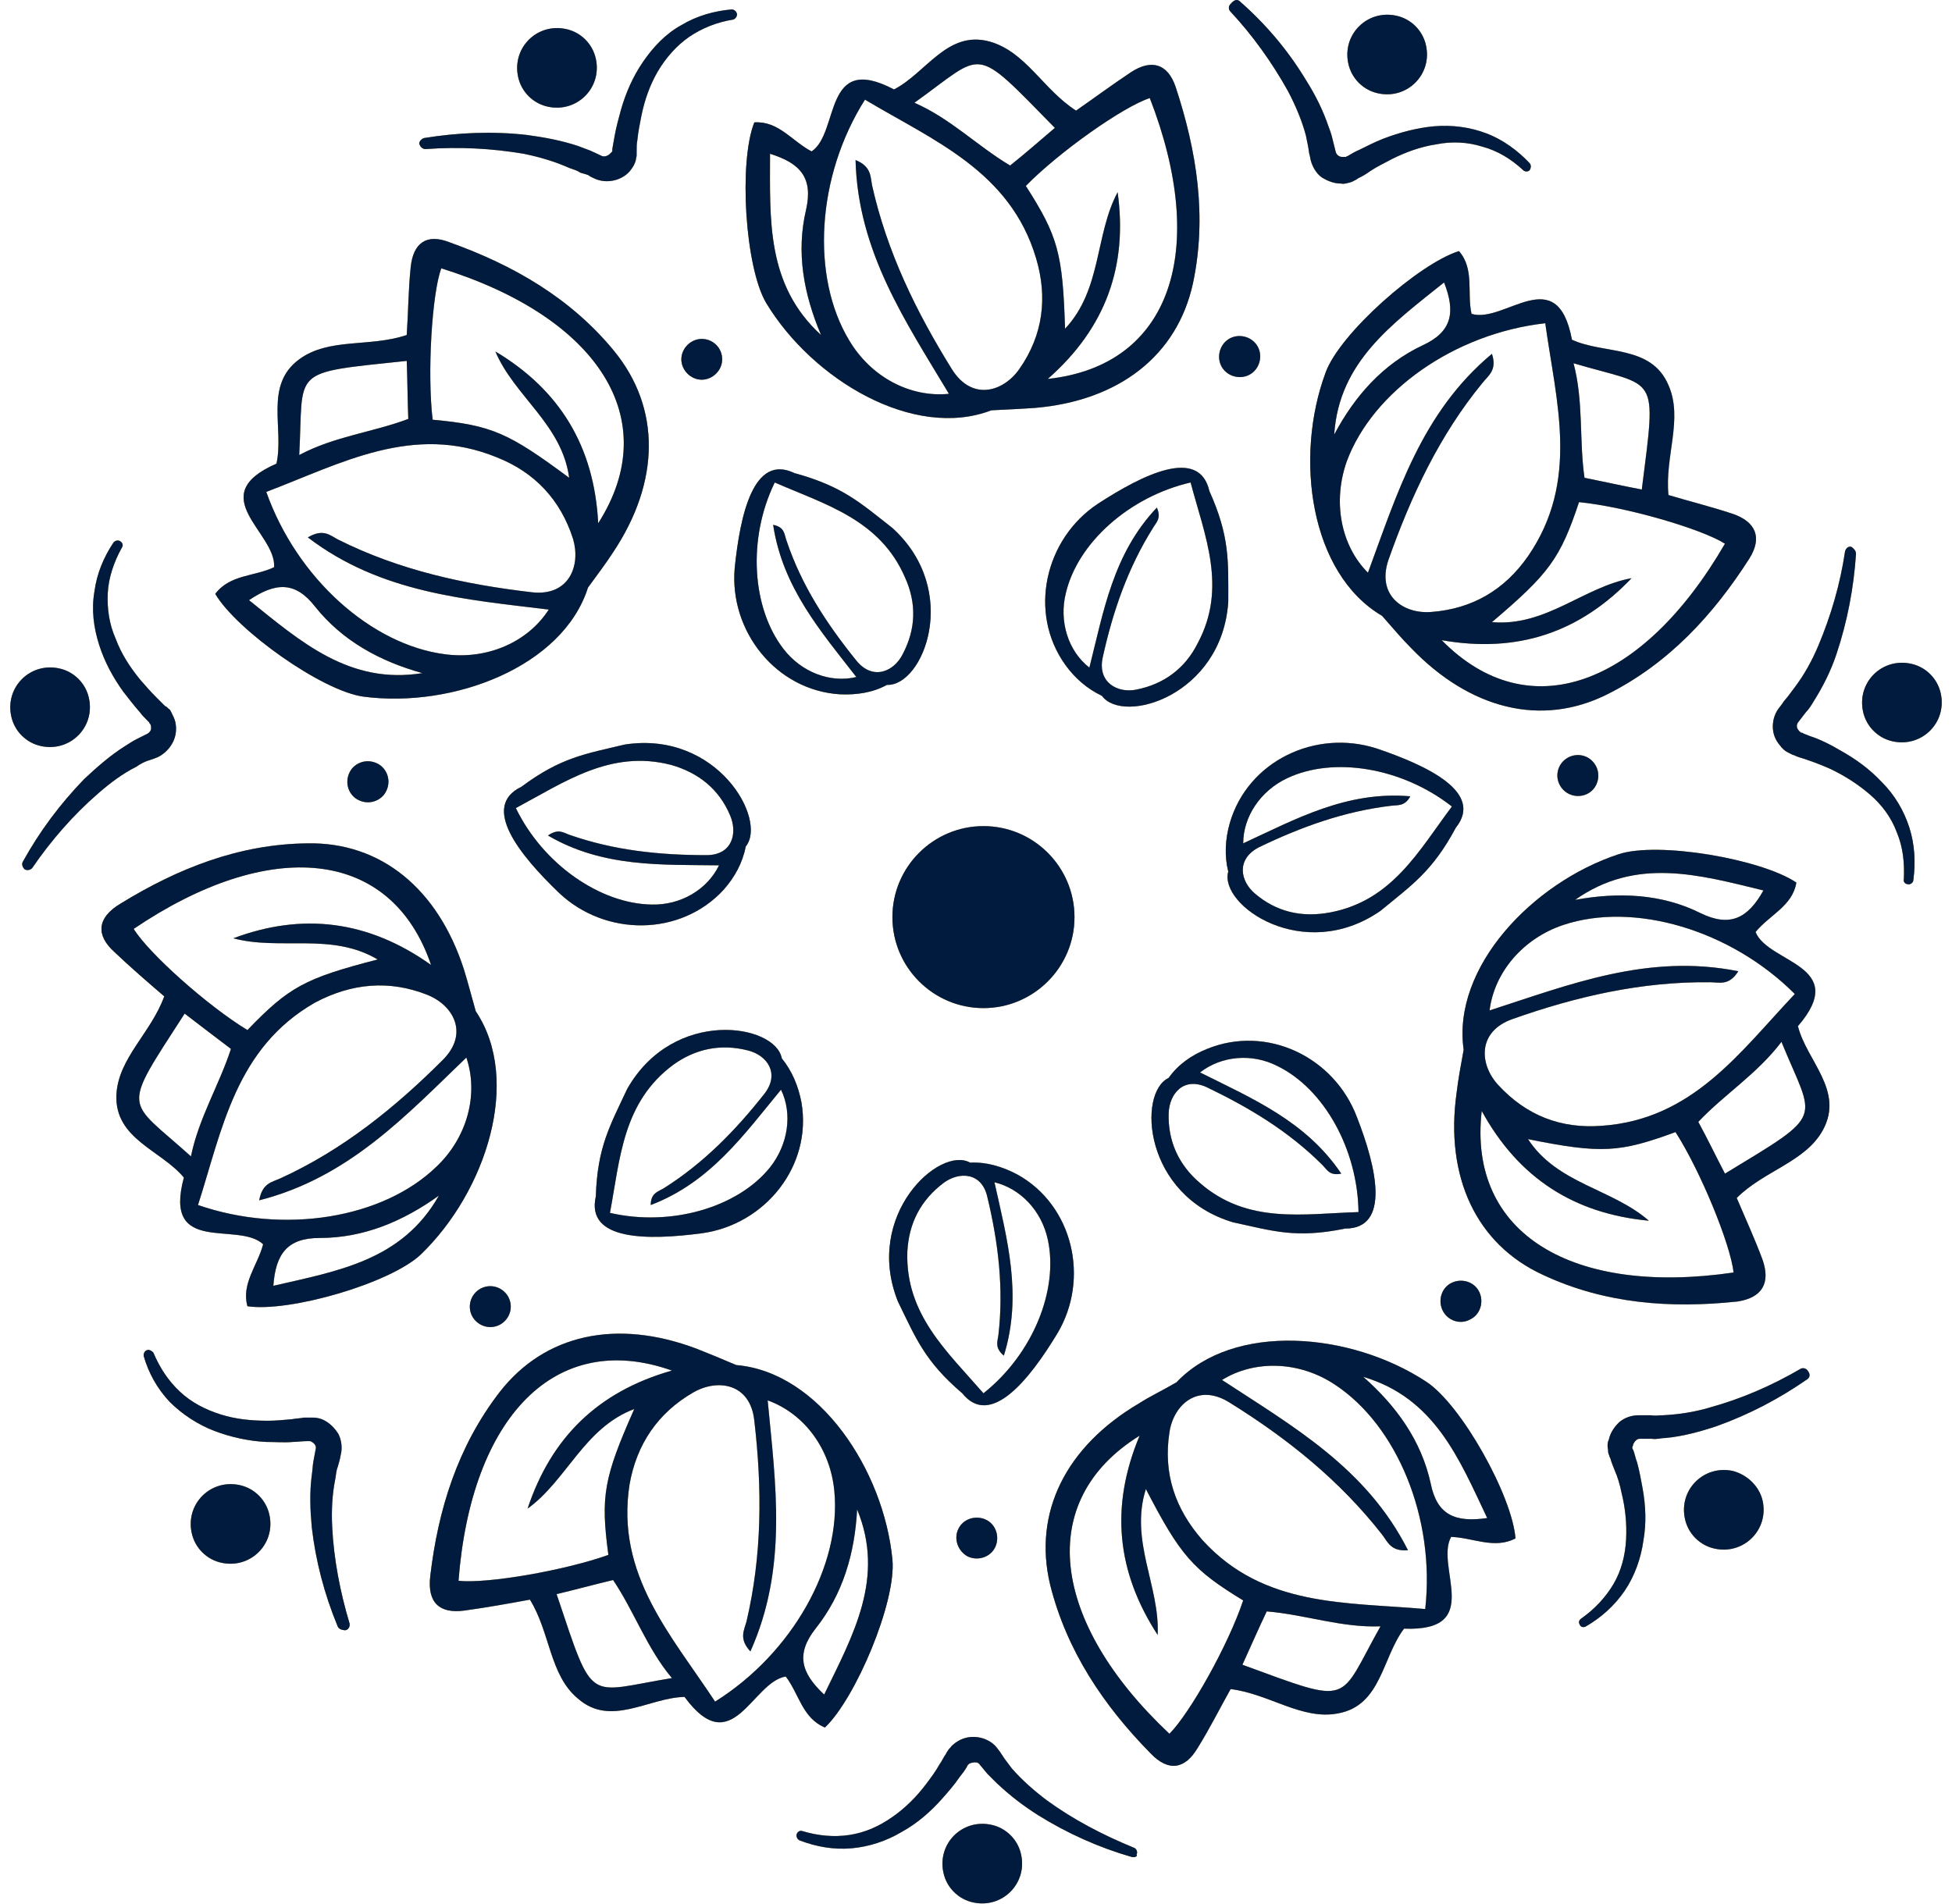 <svg width="82" height="80" viewBox="0 0 82 80" fill="none" xmlns="http://www.w3.org/2000/svg">
<path d="M47.51 3.033C46.719 3.56 45.961 4.121 45.203 4.648C43.818 3.758 43.093 2.176 41.577 1.747C39.797 1.253 38.907 3.066 37.555 3.758C34.556 2.176 35.281 5.571 34.094 6.362C33.27 5.934 32.71 5.077 31.688 5.143C31.029 6.791 31.293 11.208 32.182 12.724C34.127 15.954 38.38 18.492 41.643 17.24C42.368 17.207 42.928 17.174 43.456 17.141C47.016 16.844 49.455 14.932 50.114 11.9C50.707 9.098 50.279 6.362 49.389 3.659C49.059 2.67 48.367 2.473 47.51 3.033ZM44.313 5.373C43.654 5.934 43.093 6.428 42.434 6.955C41.049 6.131 39.929 4.978 38.412 4.318C41.412 2.176 40.819 1.813 44.313 5.373ZM32.347 6.461C33.633 6.857 34.16 7.483 33.864 8.801C33.435 10.614 33.765 12.361 34.49 14.075C32.182 11.966 32.347 9.23 32.347 6.461ZM42.829 15.493C42.17 16.449 40.852 16.877 39.995 15.526C38.478 13.086 37.259 10.581 36.632 7.78C36.566 7.417 36.599 6.988 35.94 6.725C36.039 10.581 38.05 13.515 39.863 16.547C38.248 16.712 36.599 15.855 35.676 14.306C34.061 11.636 34.292 7.417 36.336 4.187C39.203 5.901 42.434 7.186 43.522 10.845C44.016 12.493 43.818 14.075 42.829 15.493ZM44.016 15.921C46.455 13.779 47.378 11.175 46.95 8.076C45.994 9.856 46.291 12.164 44.741 13.812C44.642 10.647 44.445 9.922 43.093 7.812C44.477 6.395 47.18 4.483 48.301 4.121C50.773 10.482 49.224 15.361 44.016 15.921Z" fill="#F3BD75"/>
<path d="M47.51 3.033C46.719 3.56 45.961 4.121 45.203 4.648C43.818 3.758 43.093 2.176 41.577 1.747C39.797 1.253 38.907 3.066 37.555 3.758C34.556 2.176 35.281 5.571 34.094 6.362C33.27 5.934 32.71 5.077 31.688 5.143C31.029 6.791 31.293 11.208 32.182 12.724C34.127 15.954 38.38 18.492 41.643 17.24C42.368 17.207 42.928 17.174 43.456 17.141C47.016 16.844 49.455 14.932 50.114 11.9C50.707 9.098 50.279 6.362 49.389 3.659C49.059 2.67 48.367 2.473 47.51 3.033ZM44.313 5.373C43.654 5.934 43.093 6.428 42.434 6.955C41.049 6.131 39.929 4.978 38.412 4.318C41.412 2.176 40.819 1.813 44.313 5.373ZM32.347 6.461C33.633 6.857 34.16 7.483 33.864 8.801C33.435 10.614 33.765 12.361 34.49 14.075C32.182 11.966 32.347 9.23 32.347 6.461ZM42.829 15.493C42.17 16.449 40.852 16.877 39.995 15.526C38.478 13.086 37.259 10.581 36.632 7.78C36.566 7.417 36.599 6.988 35.94 6.725C36.039 10.581 38.05 13.515 39.863 16.547C38.248 16.712 36.599 15.855 35.676 14.306C34.061 11.636 34.292 7.417 36.336 4.187C39.203 5.901 42.434 7.186 43.522 10.845C44.016 12.493 43.818 14.075 42.829 15.493ZM44.016 15.921C46.455 13.779 47.378 11.175 46.95 8.076C45.994 9.856 46.291 12.164 44.741 13.812C44.642 10.647 44.445 9.922 43.093 7.812C44.477 6.395 47.18 4.483 48.301 4.121C50.773 10.482 49.224 15.361 44.016 15.921Z" fill="url(#paint0_linear_47_361)"/>
<path d="M47.51 3.033C46.719 3.56 45.961 4.121 45.203 4.648C43.818 3.758 43.093 2.176 41.577 1.747C39.797 1.253 38.907 3.066 37.555 3.758C34.556 2.176 35.281 5.571 34.094 6.362C33.27 5.934 32.71 5.077 31.688 5.143C31.029 6.791 31.293 11.208 32.182 12.724C34.127 15.954 38.38 18.492 41.643 17.24C42.368 17.207 42.928 17.174 43.456 17.141C47.016 16.844 49.455 14.932 50.114 11.9C50.707 9.098 50.279 6.362 49.389 3.659C49.059 2.67 48.367 2.473 47.51 3.033ZM44.313 5.373C43.654 5.934 43.093 6.428 42.434 6.955C41.049 6.131 39.929 4.978 38.412 4.318C41.412 2.176 40.819 1.813 44.313 5.373ZM32.347 6.461C33.633 6.857 34.16 7.483 33.864 8.801C33.435 10.614 33.765 12.361 34.49 14.075C32.182 11.966 32.347 9.23 32.347 6.461ZM42.829 15.493C42.17 16.449 40.852 16.877 39.995 15.526C38.478 13.086 37.259 10.581 36.632 7.78C36.566 7.417 36.599 6.988 35.94 6.725C36.039 10.581 38.05 13.515 39.863 16.547C38.248 16.712 36.599 15.855 35.676 14.306C34.061 11.636 34.292 7.417 36.336 4.187C39.203 5.901 42.434 7.186 43.522 10.845C44.016 12.493 43.818 14.075 42.829 15.493ZM44.016 15.921C46.455 13.779 47.378 11.175 46.95 8.076C45.994 9.856 46.291 12.164 44.741 13.812C44.642 10.647 44.445 9.922 43.093 7.812C44.477 6.395 47.18 4.483 48.301 4.121C50.773 10.482 49.224 15.361 44.016 15.921Z" fill="#001B3D"/>
<path d="M17.251 11.241C17.152 12.197 17.152 13.12 17.086 14.075C15.537 14.603 13.822 14.174 12.57 15.097C11.087 16.185 11.944 17.998 11.614 19.481C8.516 20.833 11.614 22.382 11.515 23.832C10.691 24.228 9.669 24.129 9.043 24.953C9.933 26.469 13.526 29.04 15.273 29.271C19.031 29.765 23.645 28.018 24.7 24.689C25.129 24.096 25.458 23.668 25.755 23.206C27.733 20.239 27.766 17.141 25.788 14.735C23.975 12.526 21.569 11.142 18.899 10.186C17.91 9.79 17.349 10.219 17.251 11.241ZM17.086 15.163C17.119 16.02 17.119 16.778 17.152 17.602C15.668 18.163 14.053 18.328 12.57 19.119C12.768 15.46 12.108 15.691 17.086 15.163ZM10.46 25.217C11.581 24.459 12.405 24.426 13.229 25.48C14.383 26.931 15.965 27.788 17.745 28.282C14.68 28.777 12.636 26.964 10.46 25.217ZM24.074 22.646C24.404 23.766 23.909 25.052 22.36 24.887C19.525 24.558 16.789 23.964 14.218 22.679C13.889 22.514 13.592 22.184 12.932 22.58C15.998 24.92 19.558 25.184 23.052 25.612C22.162 26.997 20.448 27.722 18.701 27.491C15.602 27.096 12.471 24.294 11.185 20.668C14.317 19.481 17.349 17.767 20.877 19.218C22.459 19.844 23.547 20.997 24.074 22.646ZM25.129 21.986C24.964 18.756 23.514 16.383 20.811 14.768C21.602 16.646 23.612 17.833 23.909 20.075C21.371 18.196 20.679 17.866 18.174 17.635C17.943 15.691 18.141 12.361 18.536 11.274C25.096 13.317 27.93 17.602 25.129 21.986Z" fill="#F3BD75"/>
<path d="M17.251 11.241C17.152 12.197 17.152 13.12 17.086 14.075C15.537 14.603 13.822 14.174 12.57 15.097C11.087 16.185 11.944 17.998 11.614 19.481C8.516 20.833 11.614 22.382 11.515 23.832C10.691 24.228 9.669 24.129 9.043 24.953C9.933 26.469 13.526 29.04 15.273 29.271C19.031 29.765 23.645 28.018 24.7 24.689C25.129 24.096 25.458 23.668 25.755 23.206C27.733 20.239 27.766 17.141 25.788 14.735C23.975 12.526 21.569 11.142 18.899 10.186C17.91 9.79 17.349 10.219 17.251 11.241ZM17.086 15.163C17.119 16.02 17.119 16.778 17.152 17.602C15.668 18.163 14.053 18.328 12.57 19.119C12.768 15.46 12.108 15.691 17.086 15.163ZM10.46 25.217C11.581 24.459 12.405 24.426 13.229 25.48C14.383 26.931 15.965 27.788 17.745 28.282C14.68 28.777 12.636 26.964 10.46 25.217ZM24.074 22.646C24.404 23.766 23.909 25.052 22.36 24.887C19.525 24.558 16.789 23.964 14.218 22.679C13.889 22.514 13.592 22.184 12.932 22.58C15.998 24.92 19.558 25.184 23.052 25.612C22.162 26.997 20.448 27.722 18.701 27.491C15.602 27.096 12.471 24.294 11.185 20.668C14.317 19.481 17.349 17.767 20.877 19.218C22.459 19.844 23.547 20.997 24.074 22.646ZM25.129 21.986C24.964 18.756 23.514 16.383 20.811 14.768C21.602 16.646 23.612 17.833 23.909 20.075C21.371 18.196 20.679 17.866 18.174 17.635C17.943 15.691 18.141 12.361 18.536 11.274C25.096 13.317 27.93 17.602 25.129 21.986Z" fill="url(#paint1_linear_47_361)"/>
<path d="M17.251 11.241C17.152 12.197 17.152 13.12 17.086 14.075C15.537 14.603 13.822 14.174 12.57 15.097C11.087 16.185 11.944 17.998 11.614 19.481C8.516 20.833 11.614 22.382 11.515 23.832C10.691 24.228 9.669 24.129 9.043 24.953C9.933 26.469 13.526 29.04 15.273 29.271C19.031 29.765 23.645 28.018 24.7 24.689C25.129 24.096 25.458 23.668 25.755 23.206C27.733 20.239 27.766 17.141 25.788 14.735C23.975 12.526 21.569 11.142 18.899 10.186C17.91 9.79 17.349 10.219 17.251 11.241ZM17.086 15.163C17.119 16.02 17.119 16.778 17.152 17.602C15.668 18.163 14.053 18.328 12.57 19.119C12.768 15.46 12.108 15.691 17.086 15.163ZM10.46 25.217C11.581 24.459 12.405 24.426 13.229 25.48C14.383 26.931 15.965 27.788 17.745 28.282C14.68 28.777 12.636 26.964 10.46 25.217ZM24.074 22.646C24.404 23.766 23.909 25.052 22.36 24.887C19.525 24.558 16.789 23.964 14.218 22.679C13.889 22.514 13.592 22.184 12.932 22.58C15.998 24.92 19.558 25.184 23.052 25.612C22.162 26.997 20.448 27.722 18.701 27.491C15.602 27.096 12.471 24.294 11.185 20.668C14.317 19.481 17.349 17.767 20.877 19.218C22.459 19.844 23.547 20.997 24.074 22.646ZM25.129 21.986C24.964 18.756 23.514 16.383 20.811 14.768C21.602 16.646 23.612 17.833 23.909 20.075C21.371 18.196 20.679 17.866 18.174 17.635C17.943 15.691 18.141 12.361 18.536 11.274C25.096 13.317 27.93 17.602 25.129 21.986Z" fill="#001B3D"/>
<path d="M4.791 39.984C5.483 40.643 6.208 41.27 6.9 41.863C6.34 43.412 4.956 44.467 4.89 46.016C4.824 47.862 6.768 48.324 7.724 49.477C6.834 52.773 9.999 51.29 11.054 52.279C10.823 53.169 10.131 53.927 10.394 54.883C12.141 55.147 16.393 53.927 17.679 52.708C20.415 50.071 21.931 45.39 19.986 42.489C19.789 41.797 19.657 41.27 19.492 40.742C18.404 37.347 15.998 35.369 12.899 35.435C10.032 35.468 7.461 36.49 5.054 37.973C4.066 38.567 4.033 39.292 4.791 39.984ZM7.757 42.588C8.45 43.115 9.043 43.577 9.702 44.071C9.208 45.588 8.351 46.972 8.021 48.587C5.285 46.115 5.054 46.774 7.757 42.588ZM11.482 54.026C11.581 52.675 12.075 52.015 13.427 52.015C15.273 52.015 16.921 51.323 18.437 50.235C16.888 52.971 14.185 53.4 11.482 54.026ZM17.943 41.797C19.03 42.225 19.723 43.412 18.602 44.533C16.591 46.544 14.383 48.324 11.779 49.51C11.416 49.675 11.021 49.708 10.889 50.433C14.646 49.477 17.053 46.873 19.591 44.434C20.118 45.983 19.624 47.796 18.338 49.016C16.097 51.191 11.944 51.883 8.318 50.631C9.34 47.434 9.9 44.038 13.229 42.127C14.778 41.303 16.36 41.171 17.943 41.797ZM18.108 40.544C15.471 38.666 12.702 38.336 9.801 39.424C11.779 39.951 13.921 39.16 15.866 40.314C12.801 41.105 12.141 41.467 10.394 43.28C8.713 42.258 6.241 40.05 5.615 39.028C11.317 35.172 16.427 35.6 18.108 40.544Z" fill="#F3BD75"/>
<path d="M4.791 39.984C5.483 40.643 6.208 41.27 6.9 41.863C6.34 43.412 4.956 44.467 4.89 46.016C4.824 47.862 6.768 48.324 7.724 49.477C6.834 52.773 9.999 51.29 11.054 52.279C10.823 53.169 10.131 53.927 10.394 54.883C12.141 55.147 16.393 53.927 17.679 52.708C20.415 50.071 21.931 45.39 19.986 42.489C19.789 41.797 19.657 41.27 19.492 40.742C18.404 37.347 15.998 35.369 12.899 35.435C10.032 35.468 7.461 36.49 5.054 37.973C4.066 38.567 4.033 39.292 4.791 39.984ZM7.757 42.588C8.45 43.115 9.043 43.577 9.702 44.071C9.208 45.588 8.351 46.972 8.021 48.587C5.285 46.115 5.054 46.774 7.757 42.588ZM11.482 54.026C11.581 52.675 12.075 52.015 13.427 52.015C15.273 52.015 16.921 51.323 18.437 50.235C16.888 52.971 14.185 53.4 11.482 54.026ZM17.943 41.797C19.03 42.225 19.723 43.412 18.602 44.533C16.591 46.544 14.383 48.324 11.779 49.51C11.416 49.675 11.021 49.708 10.889 50.433C14.646 49.477 17.053 46.873 19.591 44.434C20.118 45.983 19.624 47.796 18.338 49.016C16.097 51.191 11.944 51.883 8.318 50.631C9.34 47.434 9.9 44.038 13.229 42.127C14.778 41.303 16.36 41.171 17.943 41.797ZM18.108 40.544C15.471 38.666 12.702 38.336 9.801 39.424C11.779 39.951 13.921 39.16 15.866 40.314C12.801 41.105 12.141 41.467 10.394 43.28C8.713 42.258 6.241 40.05 5.615 39.028C11.317 35.172 16.427 35.6 18.108 40.544Z" fill="url(#paint2_linear_47_361)"/>
<path d="M4.791 39.984C5.483 40.643 6.208 41.27 6.9 41.863C6.34 43.412 4.956 44.467 4.89 46.016C4.824 47.862 6.768 48.324 7.724 49.477C6.834 52.773 9.999 51.29 11.054 52.279C10.823 53.169 10.131 53.927 10.394 54.883C12.141 55.147 16.393 53.927 17.679 52.708C20.415 50.071 21.931 45.39 19.986 42.489C19.789 41.797 19.657 41.27 19.492 40.742C18.404 37.347 15.998 35.369 12.899 35.435C10.032 35.468 7.461 36.49 5.054 37.973C4.066 38.567 4.033 39.292 4.791 39.984ZM7.757 42.588C8.45 43.115 9.043 43.577 9.702 44.071C9.208 45.588 8.351 46.972 8.021 48.587C5.285 46.115 5.054 46.774 7.757 42.588ZM11.482 54.026C11.581 52.675 12.075 52.015 13.427 52.015C15.273 52.015 16.921 51.323 18.437 50.235C16.888 52.971 14.185 53.4 11.482 54.026ZM17.943 41.797C19.03 42.225 19.723 43.412 18.602 44.533C16.591 46.544 14.383 48.324 11.779 49.51C11.416 49.675 11.021 49.708 10.889 50.433C14.646 49.477 17.053 46.873 19.591 44.434C20.118 45.983 19.624 47.796 18.338 49.016C16.097 51.191 11.944 51.883 8.318 50.631C9.34 47.434 9.9 44.038 13.229 42.127C14.778 41.303 16.36 41.171 17.943 41.797ZM18.108 40.544C15.471 38.666 12.702 38.336 9.801 39.424C11.779 39.951 13.921 39.16 15.866 40.314C12.801 41.105 12.141 41.467 10.394 43.28C8.713 42.258 6.241 40.05 5.615 39.028C11.317 35.172 16.427 35.6 18.108 40.544Z" fill="#001B3D"/>
<path d="M19.492 67.672C20.448 67.54 21.371 67.376 22.261 67.211C23.118 68.595 23.085 70.375 24.272 71.364C25.656 72.584 27.238 71.331 28.755 71.298C30.765 74.034 31.589 70.672 33.007 70.441C33.567 71.166 33.699 72.188 34.655 72.584C35.94 71.364 37.654 67.31 37.489 65.53C37.127 61.772 34.424 57.651 30.93 57.355C30.238 57.058 29.743 56.86 29.249 56.663C25.92 55.41 22.887 56.036 20.975 58.509C19.228 60.783 18.404 63.42 18.075 66.222C17.943 67.343 18.47 67.804 19.492 67.672ZM23.382 66.98C24.206 66.782 24.931 66.584 25.755 66.387C26.645 67.705 27.172 69.254 28.227 70.507C24.601 71.1 24.964 71.694 23.382 66.98ZM34.622 71.199C33.633 70.276 33.435 69.485 34.259 68.43C35.413 66.98 35.907 65.266 36.006 63.42C37.193 66.288 35.841 68.694 34.622 71.199ZM29.117 58.509C30.139 57.915 31.523 58.113 31.688 59.695C32.018 62.53 32.018 65.332 31.358 68.134C31.26 68.496 31.029 68.859 31.523 69.386C33.105 65.859 32.578 62.332 32.248 58.838C33.798 59.399 34.886 60.882 35.05 62.662C35.347 65.76 33.303 69.452 30.04 71.496C28.194 68.694 25.854 66.156 26.447 62.365C26.744 60.684 27.634 59.366 29.117 58.509ZM28.227 57.586C25.096 58.476 23.151 60.42 22.162 63.387C23.81 62.2 24.535 59.992 26.645 59.201C25.359 62.102 25.227 62.86 25.557 65.332C23.711 65.991 20.448 66.551 19.261 66.42C19.789 59.563 23.316 55.839 28.227 57.586Z" fill="#F3BD75"/>
<path d="M19.492 67.672C20.448 67.54 21.371 67.376 22.261 67.211C23.118 68.595 23.085 70.375 24.272 71.364C25.656 72.584 27.238 71.331 28.755 71.298C30.765 74.034 31.589 70.672 33.007 70.441C33.567 71.166 33.699 72.188 34.655 72.584C35.94 71.364 37.654 67.31 37.489 65.53C37.127 61.772 34.424 57.651 30.93 57.355C30.238 57.058 29.743 56.86 29.249 56.663C25.92 55.41 22.887 56.036 20.975 58.509C19.228 60.783 18.404 63.42 18.075 66.222C17.943 67.343 18.47 67.804 19.492 67.672ZM23.382 66.98C24.206 66.782 24.931 66.584 25.755 66.387C26.645 67.705 27.172 69.254 28.227 70.507C24.601 71.1 24.964 71.694 23.382 66.98ZM34.622 71.199C33.633 70.276 33.435 69.485 34.259 68.43C35.413 66.98 35.907 65.266 36.006 63.42C37.193 66.288 35.841 68.694 34.622 71.199ZM29.117 58.509C30.139 57.915 31.523 58.113 31.688 59.695C32.018 62.53 32.018 65.332 31.358 68.134C31.26 68.496 31.029 68.859 31.523 69.386C33.105 65.859 32.578 62.332 32.248 58.838C33.798 59.399 34.886 60.882 35.05 62.662C35.347 65.76 33.303 69.452 30.04 71.496C28.194 68.694 25.854 66.156 26.447 62.365C26.744 60.684 27.634 59.366 29.117 58.509ZM28.227 57.586C25.096 58.476 23.151 60.42 22.162 63.387C23.81 62.2 24.535 59.992 26.645 59.201C25.359 62.102 25.227 62.86 25.557 65.332C23.711 65.991 20.448 66.551 19.261 66.42C19.789 59.563 23.316 55.839 28.227 57.586Z" fill="url(#paint3_linear_47_361)"/>
<path d="M19.492 67.672C20.448 67.54 21.371 67.376 22.261 67.211C23.118 68.595 23.085 70.375 24.272 71.364C25.656 72.584 27.238 71.331 28.755 71.298C30.765 74.034 31.589 70.672 33.007 70.441C33.567 71.166 33.699 72.188 34.655 72.584C35.94 71.364 37.654 67.31 37.489 65.53C37.127 61.772 34.424 57.651 30.93 57.355C30.238 57.058 29.743 56.86 29.249 56.663C25.92 55.41 22.887 56.036 20.975 58.509C19.228 60.783 18.404 63.42 18.075 66.222C17.943 67.343 18.47 67.804 19.492 67.672ZM23.382 66.98C24.206 66.782 24.931 66.584 25.755 66.387C26.645 67.705 27.172 69.254 28.227 70.507C24.601 71.1 24.964 71.694 23.382 66.98ZM34.622 71.199C33.633 70.276 33.435 69.485 34.259 68.43C35.413 66.98 35.907 65.266 36.006 63.42C37.193 66.288 35.841 68.694 34.622 71.199ZM29.117 58.509C30.139 57.915 31.523 58.113 31.688 59.695C32.018 62.53 32.018 65.332 31.358 68.134C31.26 68.496 31.029 68.859 31.523 69.386C33.105 65.859 32.578 62.332 32.248 58.838C33.798 59.399 34.886 60.882 35.05 62.662C35.347 65.76 33.303 69.452 30.04 71.496C28.194 68.694 25.854 66.156 26.447 62.365C26.744 60.684 27.634 59.366 29.117 58.509ZM28.227 57.586C25.096 58.476 23.151 60.42 22.162 63.387C23.81 62.2 24.535 59.992 26.645 59.201C25.359 62.102 25.227 62.86 25.557 65.332C23.711 65.991 20.448 66.551 19.261 66.42C19.789 59.563 23.316 55.839 28.227 57.586Z" fill="#001B3D"/>
<path d="M50.312 73.441C50.806 72.65 51.235 71.793 51.696 70.969C53.312 71.166 54.696 72.287 56.212 71.99C58.025 71.661 58.058 69.65 58.981 68.43C62.376 68.562 60.267 65.826 60.959 64.574C61.882 64.607 62.772 65.101 63.662 64.64C63.53 62.86 61.387 59.003 59.904 58.047C56.74 55.971 51.828 55.542 49.422 58.08C48.796 58.443 48.301 58.674 47.84 58.97C44.774 60.783 43.39 63.552 44.115 66.585C44.807 69.353 46.356 71.661 48.334 73.671C49.092 74.463 49.785 74.331 50.312 73.441ZM52.191 69.947C52.553 69.156 52.85 68.463 53.213 67.705C54.828 67.837 56.344 68.397 57.992 68.332C56.179 71.562 56.871 71.661 52.191 69.947ZM62.475 63.783C61.124 63.98 60.365 63.651 60.102 62.332C59.706 60.52 58.651 59.069 57.267 57.849C60.267 58.739 61.288 61.278 62.475 63.783ZM49.125 60.19C49.29 59.036 50.312 58.08 51.663 58.937C54.103 60.454 56.278 62.201 58.058 64.475C58.289 64.772 58.421 65.2 59.146 65.134C57.399 61.673 54.3 59.926 51.334 57.981C52.718 57.124 54.597 57.19 56.08 58.179C58.684 59.893 60.3 63.783 59.871 67.606C56.542 67.31 53.081 67.54 50.51 64.706C49.356 63.387 48.862 61.904 49.125 60.19ZM47.873 60.322C46.62 63.321 46.917 66.057 48.631 68.694C48.73 66.65 47.444 64.739 48.136 62.563C49.587 65.365 50.114 65.958 52.224 67.244C51.597 69.123 49.982 71.99 49.125 72.847C44.148 68.167 43.456 63.058 47.873 60.322Z" fill="#F3BD75"/>
<path d="M50.312 73.441C50.806 72.65 51.235 71.793 51.696 70.969C53.312 71.166 54.696 72.287 56.212 71.99C58.025 71.661 58.058 69.65 58.981 68.43C62.376 68.562 60.267 65.826 60.959 64.574C61.882 64.607 62.772 65.101 63.662 64.64C63.53 62.86 61.387 59.003 59.904 58.047C56.74 55.971 51.828 55.542 49.422 58.08C48.796 58.443 48.301 58.674 47.84 58.97C44.774 60.783 43.39 63.552 44.115 66.585C44.807 69.353 46.356 71.661 48.334 73.671C49.092 74.463 49.785 74.331 50.312 73.441ZM52.191 69.947C52.553 69.156 52.85 68.463 53.213 67.705C54.828 67.837 56.344 68.397 57.992 68.332C56.179 71.562 56.871 71.661 52.191 69.947ZM62.475 63.783C61.124 63.98 60.365 63.651 60.102 62.332C59.706 60.52 58.651 59.069 57.267 57.849C60.267 58.739 61.288 61.278 62.475 63.783ZM49.125 60.19C49.29 59.036 50.312 58.08 51.663 58.937C54.103 60.454 56.278 62.201 58.058 64.475C58.289 64.772 58.421 65.2 59.146 65.134C57.399 61.673 54.3 59.926 51.334 57.981C52.718 57.124 54.597 57.19 56.08 58.179C58.684 59.893 60.3 63.783 59.871 67.606C56.542 67.31 53.081 67.54 50.51 64.706C49.356 63.387 48.862 61.904 49.125 60.19ZM47.873 60.322C46.62 63.321 46.917 66.057 48.631 68.694C48.73 66.65 47.444 64.739 48.136 62.563C49.587 65.365 50.114 65.958 52.224 67.244C51.597 69.123 49.982 71.99 49.125 72.847C44.148 68.167 43.456 63.058 47.873 60.322Z" fill="url(#paint4_linear_47_361)"/>
<path d="M50.312 73.441C50.806 72.65 51.235 71.793 51.696 70.969C53.312 71.166 54.696 72.287 56.212 71.99C58.025 71.661 58.058 69.65 58.981 68.43C62.376 68.562 60.267 65.826 60.959 64.574C61.882 64.607 62.772 65.101 63.662 64.64C63.53 62.86 61.387 59.003 59.904 58.047C56.74 55.971 51.828 55.542 49.422 58.08C48.796 58.443 48.301 58.674 47.84 58.97C44.774 60.783 43.39 63.552 44.115 66.585C44.807 69.353 46.356 71.661 48.334 73.671C49.092 74.463 49.785 74.331 50.312 73.441ZM52.191 69.947C52.553 69.156 52.85 68.463 53.213 67.705C54.828 67.837 56.344 68.397 57.992 68.332C56.179 71.562 56.871 71.661 52.191 69.947ZM62.475 63.783C61.124 63.98 60.365 63.651 60.102 62.332C59.706 60.52 58.651 59.069 57.267 57.849C60.267 58.739 61.288 61.278 62.475 63.783ZM49.125 60.19C49.29 59.036 50.312 58.08 51.663 58.937C54.103 60.454 56.278 62.201 58.058 64.475C58.289 64.772 58.421 65.2 59.146 65.134C57.399 61.673 54.3 59.926 51.334 57.981C52.718 57.124 54.597 57.19 56.08 58.179C58.684 59.893 60.3 63.783 59.871 67.606C56.542 67.31 53.081 67.54 50.51 64.706C49.356 63.387 48.862 61.904 49.125 60.19ZM47.873 60.322C46.62 63.321 46.917 66.057 48.631 68.694C48.73 66.65 47.444 64.739 48.136 62.563C49.587 65.365 50.114 65.958 52.224 67.244C51.597 69.123 49.982 71.99 49.125 72.847C44.148 68.167 43.456 63.058 47.873 60.322Z" fill="#001B3D"/>
<path d="M74.045 52.938C73.715 52.048 73.32 51.191 72.957 50.334C74.111 49.181 75.858 48.818 76.583 47.467C77.473 45.819 75.891 44.566 75.528 43.116C77.737 40.544 74.276 40.479 73.748 39.16C74.342 38.435 75.298 38.072 75.462 37.083C74.012 36.095 69.628 35.336 67.98 35.897C64.387 37.083 60.992 40.643 61.486 44.104C61.354 44.83 61.256 45.357 61.19 45.917C60.695 49.444 62.014 52.279 64.816 53.565C67.419 54.784 70.188 54.982 72.99 54.685C74.045 54.521 74.375 53.894 74.045 52.938ZM72.463 49.312C72.067 48.554 71.738 47.862 71.342 47.137C72.43 45.983 73.814 45.126 74.836 43.775C76.221 47.17 76.748 46.709 72.463 49.312ZM74.078 37.413C73.419 38.6 72.661 38.962 71.441 38.369C69.793 37.545 67.98 37.479 66.167 37.809C68.738 35.996 71.375 36.754 74.078 37.413ZM62.937 45.588C62.145 44.731 62.047 43.346 63.53 42.819C66.233 41.863 68.969 41.237 71.837 41.27C72.232 41.27 72.628 41.434 73.023 40.808C69.233 40.05 65.936 41.369 62.574 42.456C62.772 40.841 63.991 39.424 65.672 38.863C68.639 37.874 72.694 39.061 75.397 41.764C73.089 44.203 71.111 47.038 67.288 47.302C65.574 47.434 64.123 46.873 62.937 45.588ZM62.244 46.675C63.794 49.51 66.134 50.994 69.265 51.29C67.716 49.939 65.409 49.741 64.189 47.862C67.288 48.489 68.046 48.422 70.386 47.566C71.441 49.214 72.694 52.279 72.825 53.466C66.068 54.455 61.651 51.851 62.244 46.675Z" fill="#F3BD75"/>
<path d="M74.045 52.938C73.715 52.048 73.32 51.191 72.957 50.334C74.111 49.181 75.858 48.818 76.583 47.467C77.473 45.819 75.891 44.566 75.528 43.116C77.737 40.544 74.276 40.479 73.748 39.16C74.342 38.435 75.298 38.072 75.462 37.083C74.012 36.095 69.628 35.336 67.98 35.897C64.387 37.083 60.992 40.643 61.486 44.104C61.354 44.83 61.256 45.357 61.19 45.917C60.695 49.444 62.014 52.279 64.816 53.565C67.419 54.784 70.188 54.982 72.99 54.685C74.045 54.521 74.375 53.894 74.045 52.938ZM72.463 49.312C72.067 48.554 71.738 47.862 71.342 47.137C72.43 45.983 73.814 45.126 74.836 43.775C76.221 47.17 76.748 46.709 72.463 49.312ZM74.078 37.413C73.419 38.6 72.661 38.962 71.441 38.369C69.793 37.545 67.98 37.479 66.167 37.809C68.738 35.996 71.375 36.754 74.078 37.413ZM62.937 45.588C62.145 44.731 62.047 43.346 63.53 42.819C66.233 41.863 68.969 41.237 71.837 41.27C72.232 41.27 72.628 41.434 73.023 40.808C69.233 40.05 65.936 41.369 62.574 42.456C62.772 40.841 63.991 39.424 65.672 38.863C68.639 37.874 72.694 39.061 75.397 41.764C73.089 44.203 71.111 47.038 67.288 47.302C65.574 47.434 64.123 46.873 62.937 45.588ZM62.244 46.675C63.794 49.51 66.134 50.994 69.265 51.29C67.716 49.939 65.409 49.741 64.189 47.862C67.288 48.489 68.046 48.422 70.386 47.566C71.441 49.214 72.694 52.279 72.825 53.466C66.068 54.455 61.651 51.851 62.244 46.675Z" fill="url(#paint5_linear_47_361)"/>
<path d="M74.045 52.938C73.715 52.048 73.32 51.191 72.957 50.334C74.111 49.181 75.858 48.818 76.583 47.467C77.473 45.819 75.891 44.566 75.528 43.116C77.737 40.544 74.276 40.479 73.748 39.16C74.342 38.435 75.298 38.072 75.462 37.083C74.012 36.095 69.628 35.336 67.98 35.897C64.387 37.083 60.992 40.643 61.486 44.104C61.354 44.83 61.256 45.357 61.19 45.917C60.695 49.444 62.014 52.279 64.816 53.565C67.419 54.784 70.188 54.982 72.99 54.685C74.045 54.521 74.375 53.894 74.045 52.938ZM72.463 49.312C72.067 48.554 71.738 47.862 71.342 47.137C72.43 45.983 73.814 45.126 74.836 43.775C76.221 47.17 76.748 46.709 72.463 49.312ZM74.078 37.413C73.419 38.6 72.661 38.962 71.441 38.369C69.793 37.545 67.98 37.479 66.167 37.809C68.738 35.996 71.375 36.754 74.078 37.413ZM62.937 45.588C62.145 44.731 62.047 43.346 63.53 42.819C66.233 41.863 68.969 41.237 71.837 41.27C72.232 41.27 72.628 41.434 73.023 40.808C69.233 40.05 65.936 41.369 62.574 42.456C62.772 40.841 63.991 39.424 65.672 38.863C68.639 37.874 72.694 39.061 75.397 41.764C73.089 44.203 71.111 47.038 67.288 47.302C65.574 47.434 64.123 46.873 62.937 45.588ZM62.244 46.675C63.794 49.51 66.134 50.994 69.265 51.29C67.716 49.939 65.409 49.741 64.189 47.862C67.288 48.489 68.046 48.422 70.386 47.566C71.441 49.214 72.694 52.279 72.825 53.466C66.068 54.455 61.651 51.851 62.244 46.675Z" fill="#001B3D"/>
<path d="M72.792 21.591C71.902 21.295 70.979 21.064 70.09 20.8C69.925 19.185 70.716 17.603 70.09 16.185C69.364 14.471 67.386 14.9 66.035 14.274C65.409 10.944 63.2 13.614 61.816 13.186C61.618 12.296 61.948 11.307 61.288 10.549C59.607 11.076 56.278 14.01 55.685 15.658C54.366 19.218 55.026 24.096 58.058 25.876C58.553 26.437 58.882 26.832 59.278 27.228C61.75 29.799 64.749 30.557 67.518 29.173C70.09 27.887 71.968 25.843 73.485 23.47C74.045 22.58 73.748 21.921 72.792 21.591ZM68.969 20.569C68.112 20.405 67.386 20.24 66.562 20.075C66.332 18.493 66.529 16.878 66.101 15.262C69.661 16.317 69.595 15.592 68.969 20.569ZM60.662 11.867C61.157 13.12 60.992 13.944 59.772 14.504C58.091 15.295 56.904 16.647 56.047 18.262C56.245 15.197 58.487 13.614 60.662 11.867ZM60.135 25.712C58.948 25.811 57.827 25.019 58.322 23.536C59.278 20.833 60.464 18.295 62.277 16.087C62.508 15.79 62.904 15.559 62.673 14.867C59.706 17.339 58.684 20.767 57.465 24.064C56.311 22.91 55.981 21.064 56.575 19.383C57.663 16.449 61.091 14.01 64.914 13.581C65.376 16.911 66.365 20.207 64.189 23.371C63.2 24.789 61.849 25.58 60.135 25.712ZM60.563 26.898C63.761 27.459 66.365 26.569 68.54 24.294C66.529 24.657 64.947 26.338 62.673 26.14C65.079 24.096 65.541 23.47 66.332 21.097C68.309 21.295 71.474 22.218 72.463 22.844C69.002 28.81 64.222 30.623 60.563 26.898Z" fill="#F3BD75"/>
<path d="M72.792 21.591C71.902 21.295 70.979 21.064 70.09 20.8C69.925 19.185 70.716 17.603 70.09 16.185C69.364 14.471 67.386 14.9 66.035 14.274C65.409 10.944 63.2 13.614 61.816 13.186C61.618 12.296 61.948 11.307 61.288 10.549C59.607 11.076 56.278 14.01 55.685 15.658C54.366 19.218 55.026 24.096 58.058 25.876C58.553 26.437 58.882 26.832 59.278 27.228C61.75 29.799 64.749 30.557 67.518 29.173C70.09 27.887 71.968 25.843 73.485 23.47C74.045 22.58 73.748 21.921 72.792 21.591ZM68.969 20.569C68.112 20.405 67.386 20.24 66.562 20.075C66.332 18.493 66.529 16.878 66.101 15.262C69.661 16.317 69.595 15.592 68.969 20.569ZM60.662 11.867C61.157 13.12 60.992 13.944 59.772 14.504C58.091 15.295 56.904 16.647 56.047 18.262C56.245 15.197 58.487 13.614 60.662 11.867ZM60.135 25.712C58.948 25.811 57.827 25.019 58.322 23.536C59.278 20.833 60.464 18.295 62.277 16.087C62.508 15.79 62.904 15.559 62.673 14.867C59.706 17.339 58.684 20.767 57.465 24.064C56.311 22.91 55.981 21.064 56.575 19.383C57.663 16.449 61.091 14.01 64.914 13.581C65.376 16.911 66.365 20.207 64.189 23.371C63.2 24.789 61.849 25.58 60.135 25.712ZM60.563 26.898C63.761 27.459 66.365 26.569 68.54 24.294C66.529 24.657 64.947 26.338 62.673 26.14C65.079 24.096 65.541 23.47 66.332 21.097C68.309 21.295 71.474 22.218 72.463 22.844C69.002 28.81 64.222 30.623 60.563 26.898Z" fill="url(#paint6_linear_47_361)"/>
<path d="M72.792 21.591C71.902 21.295 70.979 21.064 70.09 20.8C69.925 19.185 70.716 17.603 70.09 16.185C69.364 14.471 67.386 14.9 66.035 14.274C65.409 10.944 63.2 13.614 61.816 13.186C61.618 12.296 61.948 11.307 61.288 10.549C59.607 11.076 56.278 14.01 55.685 15.658C54.366 19.218 55.026 24.096 58.058 25.876C58.553 26.437 58.882 26.832 59.278 27.228C61.75 29.799 64.749 30.557 67.518 29.173C70.09 27.887 71.968 25.843 73.485 23.47C74.045 22.58 73.748 21.921 72.792 21.591ZM68.969 20.569C68.112 20.405 67.386 20.24 66.562 20.075C66.332 18.493 66.529 16.878 66.101 15.262C69.661 16.317 69.595 15.592 68.969 20.569ZM60.662 11.867C61.157 13.12 60.992 13.944 59.772 14.504C58.091 15.295 56.904 16.647 56.047 18.262C56.245 15.197 58.487 13.614 60.662 11.867ZM60.135 25.712C58.948 25.811 57.827 25.019 58.322 23.536C59.278 20.833 60.464 18.295 62.277 16.087C62.508 15.79 62.904 15.559 62.673 14.867C59.706 17.339 58.684 20.767 57.465 24.064C56.311 22.91 55.981 21.064 56.575 19.383C57.663 16.449 61.091 14.01 64.914 13.581C65.376 16.911 66.365 20.207 64.189 23.371C63.2 24.789 61.849 25.58 60.135 25.712ZM60.563 26.898C63.761 27.459 66.365 26.569 68.54 24.294C66.529 24.657 64.947 26.338 62.673 26.14C65.079 24.096 65.541 23.47 66.332 21.097C68.309 21.295 71.474 22.218 72.463 22.844C69.002 28.81 64.222 30.623 60.563 26.898Z" fill="#001B3D"/>
<path d="M37.489 22.184C36.138 21.129 35.413 20.437 33.369 19.876C31.655 19.052 31.095 21.623 30.864 23.865C30.633 26.535 32.611 29.007 35.281 29.172C35.973 29.205 36.665 29.106 37.259 28.776C38.775 28.842 40.39 24.821 37.489 22.184ZM37.918 27.491C37.555 28.216 36.665 28.611 35.973 27.754C34.721 26.205 33.666 24.59 33.039 22.711C32.941 22.447 32.974 22.151 32.479 22.052C32.875 24.689 34.49 26.535 35.973 28.446C34.885 28.71 33.666 28.249 32.908 27.26C31.589 25.546 31.391 22.645 32.545 20.272C34.655 21.195 36.962 21.821 38.017 24.26C38.511 25.348 38.478 26.436 37.918 27.491Z" fill="#F3BD75"/>
<path d="M37.489 22.184C36.138 21.129 35.413 20.437 33.369 19.876C31.655 19.052 31.095 21.623 30.864 23.865C30.633 26.535 32.611 29.007 35.281 29.172C35.973 29.205 36.665 29.106 37.259 28.776C38.775 28.842 40.39 24.821 37.489 22.184ZM37.918 27.491C37.555 28.216 36.665 28.611 35.973 27.754C34.721 26.205 33.666 24.59 33.039 22.711C32.941 22.447 32.974 22.151 32.479 22.052C32.875 24.689 34.49 26.535 35.973 28.446C34.885 28.71 33.666 28.249 32.908 27.26C31.589 25.546 31.391 22.645 32.545 20.272C34.655 21.195 36.962 21.821 38.017 24.26C38.511 25.348 38.478 26.436 37.918 27.491Z" fill="url(#paint7_linear_47_361)"/>
<path d="M37.489 22.184C36.138 21.129 35.413 20.437 33.369 19.876C31.655 19.052 31.095 21.623 30.864 23.865C30.633 26.535 32.611 29.007 35.281 29.172C35.973 29.205 36.665 29.106 37.259 28.776C38.775 28.842 40.39 24.821 37.489 22.184ZM37.918 27.491C37.555 28.216 36.665 28.611 35.973 27.754C34.721 26.205 33.666 24.59 33.039 22.711C32.941 22.447 32.974 22.151 32.479 22.052C32.875 24.689 34.49 26.535 35.973 28.446C34.885 28.71 33.666 28.249 32.908 27.26C31.589 25.546 31.391 22.645 32.545 20.272C34.655 21.195 36.962 21.821 38.017 24.26C38.511 25.348 38.478 26.436 37.918 27.491Z" fill="#001B3D"/>
<path d="M26.249 31.282C24.601 31.677 23.579 31.809 21.898 33.062C20.184 33.886 21.832 35.93 23.48 37.512C25.425 39.358 28.59 39.358 30.403 37.38C30.864 36.852 31.194 36.259 31.326 35.567C32.248 34.446 30.139 30.689 26.249 31.282ZM30.666 34.248C30.996 35.007 30.765 35.93 29.677 35.93C27.7 35.93 25.788 35.732 23.909 35.072C23.645 34.974 23.448 34.809 23.019 35.105C25.326 36.457 27.799 36.325 30.205 36.358C29.71 37.38 28.59 38.039 27.37 38.006C25.227 37.973 22.821 36.325 21.668 33.952C23.711 32.864 25.656 31.48 28.194 32.139C29.348 32.468 30.205 33.161 30.666 34.248Z" fill="#F3BD75"/>
<path d="M26.249 31.282C24.601 31.677 23.579 31.809 21.898 33.062C20.184 33.886 21.832 35.93 23.48 37.512C25.425 39.358 28.59 39.358 30.403 37.38C30.864 36.852 31.194 36.259 31.326 35.567C32.248 34.446 30.139 30.689 26.249 31.282ZM30.666 34.248C30.996 35.007 30.765 35.93 29.677 35.93C27.7 35.93 25.788 35.732 23.909 35.072C23.645 34.974 23.448 34.809 23.019 35.105C25.326 36.457 27.799 36.325 30.205 36.358C29.71 37.38 28.59 38.039 27.37 38.006C25.227 37.973 22.821 36.325 21.668 33.952C23.711 32.864 25.656 31.48 28.194 32.139C29.348 32.468 30.205 33.161 30.666 34.248Z" fill="url(#paint8_linear_47_361)"/>
<path d="M26.249 31.282C24.601 31.677 23.579 31.809 21.898 33.062C20.184 33.886 21.832 35.93 23.48 37.512C25.425 39.358 28.59 39.358 30.403 37.38C30.864 36.852 31.194 36.259 31.326 35.567C32.248 34.446 30.139 30.689 26.249 31.282ZM30.666 34.248C30.996 35.007 30.765 35.93 29.677 35.93C27.7 35.93 25.788 35.732 23.909 35.072C23.645 34.974 23.448 34.809 23.019 35.105C25.326 36.457 27.799 36.325 30.205 36.358C29.71 37.38 28.59 38.039 27.37 38.006C25.227 37.973 22.821 36.325 21.668 33.952C23.711 32.864 25.656 31.48 28.194 32.139C29.348 32.468 30.205 33.161 30.666 34.248Z" fill="#001B3D"/>
<path d="M26.348 45.752C25.623 47.302 25.096 48.192 25.03 50.268C24.601 52.147 27.238 52.114 29.48 51.818C32.15 51.455 34.127 48.983 33.666 46.313C33.534 45.621 33.27 44.994 32.842 44.467C32.578 43.017 28.293 42.324 26.348 45.752ZM31.424 44.137C32.215 44.335 32.776 45.093 32.117 45.95C30.897 47.499 29.545 48.884 27.864 49.939C27.634 50.071 27.337 50.136 27.337 50.631C29.842 49.675 31.259 47.664 32.809 45.785C33.303 46.807 33.105 48.093 32.347 49.049C30.996 50.73 28.194 51.554 25.623 50.961C26.051 48.686 26.15 46.313 28.293 44.731C29.216 44.071 30.271 43.841 31.424 44.137Z" fill="#F3BD75"/>
<path d="M26.348 45.752C25.623 47.302 25.096 48.192 25.03 50.268C24.601 52.147 27.238 52.114 29.48 51.818C32.15 51.455 34.127 48.983 33.666 46.313C33.534 45.621 33.27 44.994 32.842 44.467C32.578 43.017 28.293 42.324 26.348 45.752ZM31.424 44.137C32.215 44.335 32.776 45.093 32.117 45.95C30.897 47.499 29.545 48.884 27.864 49.939C27.634 50.071 27.337 50.136 27.337 50.631C29.842 49.675 31.259 47.664 32.809 45.785C33.303 46.807 33.105 48.093 32.347 49.049C30.996 50.73 28.194 51.554 25.623 50.961C26.051 48.686 26.15 46.313 28.293 44.731C29.216 44.071 30.271 43.841 31.424 44.137Z" fill="url(#paint9_linear_47_361)"/>
<path d="M26.348 45.752C25.623 47.302 25.096 48.192 25.03 50.268C24.601 52.147 27.238 52.114 29.48 51.818C32.15 51.455 34.127 48.983 33.666 46.313C33.534 45.621 33.27 44.994 32.842 44.467C32.578 43.017 28.293 42.324 26.348 45.752ZM31.424 44.137C32.215 44.335 32.776 45.093 32.117 45.95C30.897 47.499 29.545 48.884 27.864 49.939C27.634 50.071 27.337 50.136 27.337 50.631C29.842 49.675 31.259 47.664 32.809 45.785C33.303 46.807 33.105 48.093 32.347 49.049C30.996 50.73 28.194 51.554 25.623 50.961C26.051 48.686 26.15 46.313 28.293 44.731C29.216 44.071 30.271 43.841 31.424 44.137Z" fill="#001B3D"/>
<path d="M37.72 54.684C38.478 56.234 38.841 57.19 40.423 58.541C41.61 60.024 43.258 57.948 44.412 56.036C45.796 53.729 45.071 50.63 42.731 49.345C42.104 49.015 41.445 48.817 40.753 48.85C39.467 48.125 36.27 51.059 37.72 54.684ZM39.632 49.707C40.291 49.213 41.247 49.246 41.478 50.3C41.94 52.212 42.17 54.157 41.94 56.102C41.907 56.366 41.775 56.629 42.17 56.959C42.961 54.421 42.302 52.047 41.775 49.674C42.862 49.938 43.752 50.861 44.016 52.081C44.478 54.19 43.39 56.893 41.313 58.541C39.797 56.794 38.017 55.212 38.116 52.575C38.182 51.388 38.676 50.432 39.632 49.707Z" fill="#F3BD75"/>
<path d="M37.72 54.684C38.478 56.234 38.841 57.19 40.423 58.541C41.61 60.024 43.258 57.948 44.412 56.036C45.796 53.729 45.071 50.63 42.731 49.345C42.104 49.015 41.445 48.817 40.753 48.85C39.467 48.125 36.27 51.059 37.72 54.684ZM39.632 49.707C40.291 49.213 41.247 49.246 41.478 50.3C41.94 52.212 42.17 54.157 41.94 56.102C41.907 56.366 41.775 56.629 42.17 56.959C42.961 54.421 42.302 52.047 41.775 49.674C42.862 49.938 43.752 50.861 44.016 52.081C44.478 54.19 43.39 56.893 41.313 58.541C39.797 56.794 38.017 55.212 38.116 52.575C38.182 51.388 38.676 50.432 39.632 49.707Z" fill="url(#paint10_linear_47_361)"/>
<path d="M37.72 54.684C38.478 56.234 38.841 57.19 40.423 58.541C41.61 60.024 43.258 57.948 44.412 56.036C45.796 53.729 45.071 50.63 42.731 49.345C42.104 49.015 41.445 48.817 40.753 48.85C39.467 48.125 36.27 51.059 37.72 54.684ZM39.632 49.707C40.291 49.213 41.247 49.246 41.478 50.3C41.94 52.212 42.17 54.157 41.94 56.102C41.907 56.366 41.775 56.629 42.17 56.959C42.961 54.421 42.302 52.047 41.775 49.674C42.862 49.938 43.752 50.861 44.016 52.081C44.478 54.19 43.39 56.893 41.313 58.541C39.797 56.794 38.017 55.212 38.116 52.575C38.182 51.388 38.676 50.432 39.632 49.707Z" fill="#001B3D"/>
<path d="M51.795 51.356C53.476 51.719 54.432 52.048 56.509 51.62C58.421 51.62 57.827 49.049 57.003 46.939C56.047 44.401 53.213 43.05 50.707 44.071C50.048 44.335 49.488 44.731 49.092 45.291C47.774 45.917 48.038 50.235 51.795 51.356ZM49.092 46.774C49.125 45.95 49.719 45.225 50.707 45.687C52.487 46.544 54.136 47.532 55.553 48.95C55.751 49.148 55.85 49.411 56.344 49.312C54.861 47.104 52.586 46.148 50.411 45.06C51.301 44.368 52.586 44.236 53.674 44.797C55.619 45.752 57.036 48.291 57.069 50.928C54.762 50.993 52.422 51.455 50.411 49.708C49.521 48.95 49.059 47.961 49.092 46.774Z" fill="#F3BD75"/>
<path d="M51.795 51.356C53.476 51.719 54.432 52.048 56.509 51.62C58.421 51.62 57.827 49.049 57.003 46.939C56.047 44.401 53.213 43.05 50.707 44.071C50.048 44.335 49.488 44.731 49.092 45.291C47.774 45.917 48.038 50.235 51.795 51.356ZM49.092 46.774C49.125 45.95 49.719 45.225 50.707 45.687C52.487 46.544 54.136 47.532 55.553 48.95C55.751 49.148 55.85 49.411 56.344 49.312C54.861 47.104 52.586 46.148 50.411 45.06C51.301 44.368 52.586 44.236 53.674 44.797C55.619 45.752 57.036 48.291 57.069 50.928C54.762 50.993 52.422 51.455 50.411 49.708C49.521 48.95 49.059 47.961 49.092 46.774Z" fill="url(#paint11_linear_47_361)"/>
<path d="M51.795 51.356C53.476 51.719 54.432 52.048 56.509 51.62C58.421 51.62 57.827 49.049 57.003 46.939C56.047 44.401 53.213 43.05 50.707 44.071C50.048 44.335 49.488 44.731 49.092 45.291C47.774 45.917 48.038 50.235 51.795 51.356ZM49.092 46.774C49.125 45.95 49.719 45.225 50.707 45.687C52.487 46.544 54.136 47.532 55.553 48.95C55.751 49.148 55.85 49.411 56.344 49.312C54.861 47.104 52.586 46.148 50.411 45.06C51.301 44.368 52.586 44.236 53.674 44.797C55.619 45.752 57.036 48.291 57.069 50.928C54.762 50.993 52.422 51.455 50.411 49.708C49.521 48.95 49.059 47.961 49.092 46.774Z" fill="#001B3D"/>
<path d="M57.992 38.27C59.311 37.182 60.168 36.622 61.157 34.776C62.343 33.293 59.97 32.172 57.827 31.447C55.256 30.623 52.422 31.974 51.663 34.578C51.466 35.27 51.433 35.963 51.597 36.622C51.202 38.039 54.762 40.511 57.992 38.27ZM52.718 37.545C52.092 37.017 51.927 36.095 52.883 35.6C54.663 34.743 56.476 34.084 58.454 33.853C58.717 33.82 59.014 33.886 59.245 33.458C56.575 33.227 54.432 34.413 52.224 35.435C52.224 34.315 52.949 33.227 54.07 32.699C56.014 31.776 58.882 32.238 60.992 33.886C59.607 35.732 58.487 37.842 55.883 38.336C54.663 38.567 53.608 38.303 52.718 37.545Z" fill="#F3BD75"/>
<path d="M57.992 38.27C59.311 37.182 60.168 36.622 61.157 34.776C62.343 33.293 59.97 32.172 57.827 31.447C55.256 30.623 52.422 31.974 51.663 34.578C51.466 35.27 51.433 35.963 51.597 36.622C51.202 38.039 54.762 40.511 57.992 38.27ZM52.718 37.545C52.092 37.017 51.927 36.095 52.883 35.6C54.663 34.743 56.476 34.084 58.454 33.853C58.717 33.82 59.014 33.886 59.245 33.458C56.575 33.227 54.432 34.413 52.224 35.435C52.224 34.315 52.949 33.227 54.07 32.699C56.014 31.776 58.882 32.238 60.992 33.886C59.607 35.732 58.487 37.842 55.883 38.336C54.663 38.567 53.608 38.303 52.718 37.545Z" fill="url(#paint12_linear_47_361)"/>
<path d="M57.992 38.27C59.311 37.182 60.168 36.622 61.157 34.776C62.343 33.293 59.97 32.172 57.827 31.447C55.256 30.623 52.422 31.974 51.663 34.578C51.466 35.27 51.433 35.963 51.597 36.622C51.202 38.039 54.762 40.511 57.992 38.27ZM52.718 37.545C52.092 37.017 51.927 36.095 52.883 35.6C54.663 34.743 56.476 34.084 58.454 33.853C58.717 33.82 59.014 33.886 59.245 33.458C56.575 33.227 54.432 34.413 52.224 35.435C52.224 34.315 52.949 33.227 54.07 32.699C56.014 31.776 58.882 32.238 60.992 33.886C59.607 35.732 58.487 37.842 55.883 38.336C54.663 38.567 53.608 38.303 52.718 37.545Z" fill="#001B3D"/>
<path d="M51.597 25.282C51.597 23.568 51.663 22.547 50.806 20.635C50.378 18.756 48.005 19.942 46.126 21.162C43.884 22.645 43.192 25.744 44.741 27.919C45.137 28.48 45.664 28.941 46.291 29.238C47.18 30.457 51.334 29.238 51.597 25.282ZM47.741 28.974C46.95 29.139 46.093 28.677 46.323 27.623C46.752 25.678 47.378 23.865 48.433 22.184C48.565 21.953 48.796 21.788 48.598 21.327C46.752 23.272 46.356 25.711 45.763 28.051C44.873 27.359 44.477 26.107 44.774 24.92C45.269 22.81 47.444 20.865 50.015 20.272C50.608 22.514 51.565 24.689 50.312 27.029C49.785 28.084 48.895 28.744 47.741 28.974Z" fill="#F3BD75"/>
<path d="M51.597 25.282C51.597 23.568 51.663 22.547 50.806 20.635C50.378 18.756 48.005 19.942 46.126 21.162C43.884 22.645 43.192 25.744 44.741 27.919C45.137 28.48 45.664 28.941 46.291 29.238C47.18 30.457 51.334 29.238 51.597 25.282ZM47.741 28.974C46.95 29.139 46.093 28.677 46.323 27.623C46.752 25.678 47.378 23.865 48.433 22.184C48.565 21.953 48.796 21.788 48.598 21.327C46.752 23.272 46.356 25.711 45.763 28.051C44.873 27.359 44.477 26.107 44.774 24.92C45.269 22.81 47.444 20.865 50.015 20.272C50.608 22.514 51.565 24.689 50.312 27.029C49.785 28.084 48.895 28.744 47.741 28.974Z" fill="url(#paint13_linear_47_361)"/>
<path d="M51.597 25.282C51.597 23.568 51.663 22.547 50.806 20.635C50.378 18.756 48.005 19.942 46.126 21.162C43.884 22.645 43.192 25.744 44.741 27.919C45.137 28.48 45.664 28.941 46.291 29.238C47.18 30.457 51.334 29.238 51.597 25.282ZM47.741 28.974C46.95 29.139 46.093 28.677 46.323 27.623C46.752 25.678 47.378 23.865 48.433 22.184C48.565 21.953 48.796 21.788 48.598 21.327C46.752 23.272 46.356 25.711 45.763 28.051C44.873 27.359 44.477 26.107 44.774 24.92C45.269 22.81 47.444 20.865 50.015 20.272C50.608 22.514 51.565 24.689 50.312 27.029C49.785 28.084 48.895 28.744 47.741 28.974Z" fill="#001B3D"/>
<path d="M17.811 5.801C19.228 5.571 20.679 5.505 22.129 5.67C22.854 5.768 23.579 5.9 24.272 6.131C24.436 6.197 24.634 6.263 24.799 6.329L25.294 6.559C25.392 6.592 25.524 6.559 25.623 6.461C25.656 6.428 25.656 6.428 25.689 6.395L25.722 6.362V6.329C25.722 6.329 25.722 6.296 25.722 6.263C25.755 6.065 25.788 5.9 25.821 5.702C25.887 5.34 25.986 4.977 26.085 4.615C26.282 3.922 26.579 3.23 27.008 2.604C27.436 1.978 27.963 1.417 28.623 1.055C29.282 0.659 30.007 0.461 30.732 0.396C30.831 0.396 30.93 0.461 30.963 0.593C30.963 0.692 30.897 0.791 30.798 0.824C30.139 0.923 29.48 1.187 28.952 1.549C28.425 1.912 27.963 2.439 27.634 3C27.304 3.56 27.073 4.219 26.942 4.878C26.876 5.208 26.81 5.538 26.777 5.867C26.744 6.032 26.744 6.197 26.744 6.362V6.428V6.527C26.744 6.592 26.711 6.658 26.711 6.724C26.678 6.856 26.612 6.988 26.513 7.12C26.348 7.351 26.085 7.515 25.788 7.581C25.491 7.647 25.195 7.614 24.931 7.482L24.799 7.417L24.7 7.351L24.371 7.252C24.239 7.153 24.074 7.12 23.909 7.054C23.316 6.79 22.657 6.592 21.997 6.461C20.646 6.23 19.261 6.164 17.877 6.263C17.745 6.263 17.646 6.164 17.613 6.032C17.613 5.933 17.712 5.834 17.811 5.801Z" fill="#F3BD75"/>
<path d="M17.811 5.801C19.228 5.571 20.679 5.505 22.129 5.67C22.854 5.768 23.579 5.9 24.272 6.131C24.436 6.197 24.634 6.263 24.799 6.329L25.294 6.559C25.392 6.592 25.524 6.559 25.623 6.461C25.656 6.428 25.656 6.428 25.689 6.395L25.722 6.362V6.329C25.722 6.329 25.722 6.296 25.722 6.263C25.755 6.065 25.788 5.9 25.821 5.702C25.887 5.34 25.986 4.977 26.085 4.615C26.282 3.922 26.579 3.23 27.008 2.604C27.436 1.978 27.963 1.417 28.623 1.055C29.282 0.659 30.007 0.461 30.732 0.396C30.831 0.396 30.93 0.461 30.963 0.593C30.963 0.692 30.897 0.791 30.798 0.824C30.139 0.923 29.48 1.187 28.952 1.549C28.425 1.912 27.963 2.439 27.634 3C27.304 3.56 27.073 4.219 26.942 4.878C26.876 5.208 26.81 5.538 26.777 5.867C26.744 6.032 26.744 6.197 26.744 6.362V6.428V6.527C26.744 6.592 26.711 6.658 26.711 6.724C26.678 6.856 26.612 6.988 26.513 7.12C26.348 7.351 26.085 7.515 25.788 7.581C25.491 7.647 25.195 7.614 24.931 7.482L24.799 7.417L24.7 7.351L24.371 7.252C24.239 7.153 24.074 7.12 23.909 7.054C23.316 6.79 22.657 6.592 21.997 6.461C20.646 6.23 19.261 6.164 17.877 6.263C17.745 6.263 17.646 6.164 17.613 6.032C17.613 5.933 17.712 5.834 17.811 5.801Z" fill="url(#paint14_linear_47_361)"/>
<path d="M17.811 5.801C19.228 5.571 20.679 5.505 22.129 5.67C22.854 5.768 23.579 5.9 24.272 6.131C24.436 6.197 24.634 6.263 24.799 6.329L25.294 6.559C25.392 6.592 25.524 6.559 25.623 6.461C25.656 6.428 25.656 6.428 25.689 6.395L25.722 6.362V6.329C25.722 6.329 25.722 6.296 25.722 6.263C25.755 6.065 25.788 5.9 25.821 5.702C25.887 5.34 25.986 4.977 26.085 4.615C26.282 3.922 26.579 3.23 27.008 2.604C27.436 1.978 27.963 1.417 28.623 1.055C29.282 0.659 30.007 0.461 30.732 0.396C30.831 0.396 30.93 0.461 30.963 0.593C30.963 0.692 30.897 0.791 30.798 0.824C30.139 0.923 29.48 1.187 28.952 1.549C28.425 1.912 27.963 2.439 27.634 3C27.304 3.56 27.073 4.219 26.942 4.878C26.876 5.208 26.81 5.538 26.777 5.867C26.744 6.032 26.744 6.197 26.744 6.362V6.428V6.527C26.744 6.592 26.711 6.658 26.711 6.724C26.678 6.856 26.612 6.988 26.513 7.12C26.348 7.351 26.085 7.515 25.788 7.581C25.491 7.647 25.195 7.614 24.931 7.482L24.799 7.417L24.7 7.351L24.371 7.252C24.239 7.153 24.074 7.12 23.909 7.054C23.316 6.79 22.657 6.592 21.997 6.461C20.646 6.23 19.261 6.164 17.877 6.263C17.745 6.263 17.646 6.164 17.613 6.032C17.613 5.933 17.712 5.834 17.811 5.801Z" fill="#001B3D"/>
<path d="M0.967 36.193C1.659 34.94 2.516 33.787 3.538 32.732C4.066 32.237 4.626 31.743 5.252 31.348C5.417 31.249 5.549 31.15 5.747 31.051L6.208 30.82C6.307 30.754 6.373 30.655 6.34 30.523C6.34 30.49 6.34 30.457 6.307 30.424C6.307 30.424 6.307 30.392 6.274 30.392V30.359L6.241 30.326C6.109 30.194 5.977 30.062 5.879 29.93C5.648 29.666 5.417 29.37 5.186 29.073C4.758 28.48 4.395 27.82 4.165 27.095C3.934 26.37 3.835 25.612 3.967 24.854C4.066 24.096 4.362 23.404 4.758 22.81C4.824 22.711 4.956 22.678 5.055 22.744C5.153 22.81 5.186 22.909 5.12 23.008C4.791 23.601 4.56 24.261 4.527 24.92C4.494 25.579 4.593 26.238 4.857 26.832C5.087 27.458 5.45 28.018 5.879 28.546C6.109 28.809 6.307 29.04 6.571 29.304C6.703 29.436 6.802 29.535 6.933 29.666L6.999 29.699L7.065 29.765C7.131 29.798 7.164 29.864 7.197 29.93C7.263 30.062 7.329 30.194 7.362 30.326C7.428 30.622 7.395 30.919 7.263 31.183C7.131 31.446 6.9 31.677 6.637 31.809L6.472 31.875L6.373 31.908L6.175 31.974C6.01 32.04 5.879 32.106 5.747 32.205C5.153 32.501 4.626 32.897 4.099 33.358C3.077 34.248 2.154 35.303 1.363 36.457C1.297 36.556 1.132 36.589 1.033 36.523C0.934 36.424 0.901 36.292 0.967 36.193Z" fill="#F3BD75"/>
<path d="M0.967 36.193C1.659 34.94 2.516 33.787 3.538 32.732C4.066 32.237 4.626 31.743 5.252 31.348C5.417 31.249 5.549 31.15 5.747 31.051L6.208 30.82C6.307 30.754 6.373 30.655 6.34 30.523C6.34 30.49 6.34 30.457 6.307 30.424C6.307 30.424 6.307 30.392 6.274 30.392V30.359L6.241 30.326C6.109 30.194 5.977 30.062 5.879 29.93C5.648 29.666 5.417 29.37 5.186 29.073C4.758 28.48 4.395 27.82 4.165 27.095C3.934 26.37 3.835 25.612 3.967 24.854C4.066 24.096 4.362 23.404 4.758 22.81C4.824 22.711 4.956 22.678 5.055 22.744C5.153 22.81 5.186 22.909 5.12 23.008C4.791 23.601 4.56 24.261 4.527 24.92C4.494 25.579 4.593 26.238 4.857 26.832C5.087 27.458 5.45 28.018 5.879 28.546C6.109 28.809 6.307 29.04 6.571 29.304C6.703 29.436 6.802 29.535 6.933 29.666L6.999 29.699L7.065 29.765C7.131 29.798 7.164 29.864 7.197 29.93C7.263 30.062 7.329 30.194 7.362 30.326C7.428 30.622 7.395 30.919 7.263 31.183C7.131 31.446 6.9 31.677 6.637 31.809L6.472 31.875L6.373 31.908L6.175 31.974C6.01 32.04 5.879 32.106 5.747 32.205C5.153 32.501 4.626 32.897 4.099 33.358C3.077 34.248 2.154 35.303 1.363 36.457C1.297 36.556 1.132 36.589 1.033 36.523C0.934 36.424 0.901 36.292 0.967 36.193Z" fill="url(#paint15_linear_47_361)"/>
<path d="M0.967 36.193C1.659 34.94 2.516 33.787 3.538 32.732C4.066 32.237 4.626 31.743 5.252 31.348C5.417 31.249 5.549 31.15 5.747 31.051L6.208 30.82C6.307 30.754 6.373 30.655 6.34 30.523C6.34 30.49 6.34 30.457 6.307 30.424C6.307 30.424 6.307 30.392 6.274 30.392V30.359L6.241 30.326C6.109 30.194 5.977 30.062 5.879 29.93C5.648 29.666 5.417 29.37 5.186 29.073C4.758 28.48 4.395 27.82 4.165 27.095C3.934 26.37 3.835 25.612 3.967 24.854C4.066 24.096 4.362 23.404 4.758 22.81C4.824 22.711 4.956 22.678 5.055 22.744C5.153 22.81 5.186 22.909 5.12 23.008C4.791 23.601 4.56 24.261 4.527 24.92C4.494 25.579 4.593 26.238 4.857 26.832C5.087 27.458 5.45 28.018 5.879 28.546C6.109 28.809 6.307 29.04 6.571 29.304C6.703 29.436 6.802 29.535 6.933 29.666L6.999 29.699L7.065 29.765C7.131 29.798 7.164 29.864 7.197 29.93C7.263 30.062 7.329 30.194 7.362 30.326C7.428 30.622 7.395 30.919 7.263 31.183C7.131 31.446 6.9 31.677 6.637 31.809L6.472 31.875L6.373 31.908L6.175 31.974C6.01 32.04 5.879 32.106 5.747 32.205C5.153 32.501 4.626 32.897 4.099 33.358C3.077 34.248 2.154 35.303 1.363 36.457C1.297 36.556 1.132 36.589 1.033 36.523C0.934 36.424 0.901 36.292 0.967 36.193Z" fill="#001B3D"/>
<path d="M14.185 68.331C13.625 66.98 13.262 65.595 13.098 64.178C13.031 63.453 12.999 62.728 13.098 61.969C13.13 61.772 13.13 61.607 13.163 61.409L13.262 60.882C13.295 60.783 13.229 60.651 13.098 60.585C13.065 60.552 13.031 60.552 12.999 60.552H12.966H12.933C12.933 60.552 12.9 60.552 12.867 60.552C12.669 60.552 12.504 60.585 12.306 60.585C11.944 60.618 11.581 60.585 11.186 60.585C10.46 60.552 9.702 60.387 9.01 60.124C8.318 59.86 7.659 59.431 7.131 58.904C6.604 58.344 6.241 57.684 6.043 56.992C6.011 56.893 6.076 56.761 6.175 56.728C6.274 56.696 6.373 56.761 6.439 56.827C6.703 57.454 7.065 58.014 7.56 58.475C8.054 58.937 8.648 59.234 9.274 59.431C9.9 59.629 10.559 59.695 11.252 59.695C11.581 59.695 11.911 59.662 12.273 59.629C12.438 59.596 12.603 59.596 12.768 59.563H12.834H12.933C12.999 59.563 13.065 59.563 13.163 59.563C13.295 59.563 13.46 59.596 13.592 59.662C13.856 59.794 14.053 59.992 14.218 60.255C14.35 60.519 14.383 60.849 14.317 61.112L14.284 61.277L14.251 61.409L14.185 61.64C14.119 61.805 14.119 61.969 14.086 62.134C13.954 62.794 13.921 63.453 13.954 64.145C14.02 65.496 14.284 66.881 14.68 68.199C14.713 68.331 14.647 68.463 14.515 68.496C14.35 68.496 14.218 68.43 14.185 68.331Z" fill="#F3BD75"/>
<path d="M14.185 68.331C13.625 66.98 13.262 65.595 13.098 64.178C13.031 63.453 12.999 62.728 13.098 61.969C13.13 61.772 13.13 61.607 13.163 61.409L13.262 60.882C13.295 60.783 13.229 60.651 13.098 60.585C13.065 60.552 13.031 60.552 12.999 60.552H12.966H12.933C12.933 60.552 12.9 60.552 12.867 60.552C12.669 60.552 12.504 60.585 12.306 60.585C11.944 60.618 11.581 60.585 11.186 60.585C10.46 60.552 9.702 60.387 9.01 60.124C8.318 59.86 7.659 59.431 7.131 58.904C6.604 58.344 6.241 57.684 6.043 56.992C6.011 56.893 6.076 56.761 6.175 56.728C6.274 56.696 6.373 56.761 6.439 56.827C6.703 57.454 7.065 58.014 7.56 58.475C8.054 58.937 8.648 59.234 9.274 59.431C9.9 59.629 10.559 59.695 11.252 59.695C11.581 59.695 11.911 59.662 12.273 59.629C12.438 59.596 12.603 59.596 12.768 59.563H12.834H12.933C12.999 59.563 13.065 59.563 13.163 59.563C13.295 59.563 13.46 59.596 13.592 59.662C13.856 59.794 14.053 59.992 14.218 60.255C14.35 60.519 14.383 60.849 14.317 61.112L14.284 61.277L14.251 61.409L14.185 61.64C14.119 61.805 14.119 61.969 14.086 62.134C13.954 62.794 13.921 63.453 13.954 64.145C14.02 65.496 14.284 66.881 14.68 68.199C14.713 68.331 14.647 68.463 14.515 68.496C14.35 68.496 14.218 68.43 14.185 68.331Z" fill="url(#paint16_linear_47_361)"/>
<path d="M14.185 68.331C13.625 66.98 13.262 65.595 13.098 64.178C13.031 63.453 12.999 62.728 13.098 61.969C13.13 61.772 13.13 61.607 13.163 61.409L13.262 60.882C13.295 60.783 13.229 60.651 13.098 60.585C13.065 60.552 13.031 60.552 12.999 60.552H12.966H12.933C12.933 60.552 12.9 60.552 12.867 60.552C12.669 60.552 12.504 60.585 12.306 60.585C11.944 60.618 11.581 60.585 11.186 60.585C10.46 60.552 9.702 60.387 9.01 60.124C8.318 59.86 7.659 59.431 7.131 58.904C6.604 58.344 6.241 57.684 6.043 56.992C6.011 56.893 6.076 56.761 6.175 56.728C6.274 56.696 6.373 56.761 6.439 56.827C6.703 57.454 7.065 58.014 7.56 58.475C8.054 58.937 8.648 59.234 9.274 59.431C9.9 59.629 10.559 59.695 11.252 59.695C11.581 59.695 11.911 59.662 12.273 59.629C12.438 59.596 12.603 59.596 12.768 59.563H12.834H12.933C12.999 59.563 13.065 59.563 13.163 59.563C13.295 59.563 13.46 59.596 13.592 59.662C13.856 59.794 14.053 59.992 14.218 60.255C14.35 60.519 14.383 60.849 14.317 61.112L14.284 61.277L14.251 61.409L14.185 61.64C14.119 61.805 14.119 61.969 14.086 62.134C13.954 62.794 13.921 63.453 13.954 64.145C14.02 65.496 14.284 66.881 14.68 68.199C14.713 68.331 14.647 68.463 14.515 68.496C14.35 68.496 14.218 68.43 14.185 68.331Z" fill="#001B3D"/>
<path d="M47.543 78.022C46.159 77.626 44.84 77.033 43.621 76.275C42.995 75.879 42.434 75.451 41.874 74.923C41.742 74.791 41.61 74.66 41.478 74.528L41.149 74.132C41.083 74.033 40.951 74.033 40.819 74.066C40.786 74.066 40.753 74.099 40.72 74.099L40.687 74.132L40.654 74.165C40.654 74.165 40.621 74.198 40.621 74.231C40.522 74.396 40.423 74.528 40.291 74.693C40.094 74.989 39.83 75.286 39.599 75.55C39.105 76.11 38.544 76.604 37.885 76.967C37.226 77.362 36.501 77.593 35.776 77.659C35.017 77.725 34.292 77.593 33.6 77.33C33.501 77.297 33.435 77.165 33.468 77.066C33.501 76.967 33.6 76.901 33.699 76.934C34.358 77.132 35.017 77.198 35.677 77.099C36.336 77 36.929 76.736 37.49 76.341C38.017 75.978 38.512 75.484 38.907 74.956C39.105 74.693 39.303 74.429 39.468 74.132C39.566 74 39.632 73.835 39.731 73.704L39.764 73.638L39.83 73.539C39.863 73.473 39.929 73.44 39.962 73.374C40.061 73.275 40.193 73.176 40.325 73.11C40.588 72.978 40.885 72.946 41.181 73.011C41.478 73.077 41.742 73.242 41.907 73.473L42.006 73.605L42.072 73.704L42.203 73.901C42.302 74.033 42.401 74.165 42.5 74.297C42.928 74.791 43.456 75.253 43.983 75.648C45.071 76.44 46.324 77.099 47.609 77.626C47.741 77.659 47.807 77.824 47.741 77.923C47.807 77.989 47.675 78.055 47.543 78.022Z" fill="#F3BD75"/>
<path d="M47.543 78.022C46.159 77.626 44.84 77.033 43.621 76.275C42.995 75.879 42.434 75.451 41.874 74.923C41.742 74.791 41.61 74.66 41.478 74.528L41.149 74.132C41.083 74.033 40.951 74.033 40.819 74.066C40.786 74.066 40.753 74.099 40.72 74.099L40.687 74.132L40.654 74.165C40.654 74.165 40.621 74.198 40.621 74.231C40.522 74.396 40.423 74.528 40.291 74.693C40.094 74.989 39.83 75.286 39.599 75.55C39.105 76.11 38.544 76.604 37.885 76.967C37.226 77.362 36.501 77.593 35.776 77.659C35.017 77.725 34.292 77.593 33.6 77.33C33.501 77.297 33.435 77.165 33.468 77.066C33.501 76.967 33.6 76.901 33.699 76.934C34.358 77.132 35.017 77.198 35.677 77.099C36.336 77 36.929 76.736 37.49 76.341C38.017 75.978 38.512 75.484 38.907 74.956C39.105 74.693 39.303 74.429 39.468 74.132C39.566 74 39.632 73.835 39.731 73.704L39.764 73.638L39.83 73.539C39.863 73.473 39.929 73.44 39.962 73.374C40.061 73.275 40.193 73.176 40.325 73.11C40.588 72.978 40.885 72.946 41.181 73.011C41.478 73.077 41.742 73.242 41.907 73.473L42.006 73.605L42.072 73.704L42.203 73.901C42.302 74.033 42.401 74.165 42.5 74.297C42.928 74.791 43.456 75.253 43.983 75.648C45.071 76.44 46.324 77.099 47.609 77.626C47.741 77.659 47.807 77.824 47.741 77.923C47.807 77.989 47.675 78.055 47.543 78.022Z" fill="url(#paint17_linear_47_361)"/>
<path d="M47.543 78.022C46.159 77.626 44.84 77.033 43.621 76.275C42.995 75.879 42.434 75.451 41.874 74.923C41.742 74.791 41.61 74.66 41.478 74.528L41.149 74.132C41.083 74.033 40.951 74.033 40.819 74.066C40.786 74.066 40.753 74.099 40.72 74.099L40.687 74.132L40.654 74.165C40.654 74.165 40.621 74.198 40.621 74.231C40.522 74.396 40.423 74.528 40.291 74.693C40.094 74.989 39.83 75.286 39.599 75.55C39.105 76.11 38.544 76.604 37.885 76.967C37.226 77.362 36.501 77.593 35.776 77.659C35.017 77.725 34.292 77.593 33.6 77.33C33.501 77.297 33.435 77.165 33.468 77.066C33.501 76.967 33.6 76.901 33.699 76.934C34.358 77.132 35.017 77.198 35.677 77.099C36.336 77 36.929 76.736 37.49 76.341C38.017 75.978 38.512 75.484 38.907 74.956C39.105 74.693 39.303 74.429 39.468 74.132C39.566 74 39.632 73.835 39.731 73.704L39.764 73.638L39.83 73.539C39.863 73.473 39.929 73.44 39.962 73.374C40.061 73.275 40.193 73.176 40.325 73.11C40.588 72.978 40.885 72.946 41.181 73.011C41.478 73.077 41.742 73.242 41.907 73.473L42.006 73.605L42.072 73.704L42.203 73.901C42.302 74.033 42.401 74.165 42.5 74.297C42.928 74.791 43.456 75.253 43.983 75.648C45.071 76.44 46.324 77.099 47.609 77.626C47.741 77.659 47.807 77.824 47.741 77.923C47.807 77.989 47.675 78.055 47.543 78.022Z" fill="#001B3D"/>
<path d="M75.924 57.948C74.737 58.772 73.485 59.431 72.1 59.926C71.408 60.156 70.683 60.354 69.958 60.42C69.76 60.42 69.595 60.486 69.397 60.453H68.87C68.771 60.453 68.672 60.552 68.606 60.684C68.606 60.717 68.606 60.75 68.573 60.783V60.816V60.849C68.573 60.849 68.573 60.882 68.606 60.914C68.672 61.079 68.705 61.277 68.771 61.442C68.87 61.804 68.936 62.167 69.002 62.53C69.134 63.255 69.167 64.013 69.035 64.738C68.936 65.463 68.672 66.221 68.244 66.848C67.815 67.474 67.255 67.968 66.629 68.331C66.53 68.397 66.398 68.364 66.365 68.265C66.299 68.166 66.332 68.067 66.431 68.001C66.991 67.606 67.453 67.111 67.782 66.551C68.112 65.991 68.277 65.331 68.31 64.672C68.343 64.013 68.277 63.354 68.112 62.694C68.046 62.365 67.947 62.035 67.815 61.739C67.749 61.574 67.683 61.409 67.65 61.277L67.617 61.211L67.585 61.112C67.552 61.046 67.552 60.98 67.552 60.914C67.519 60.783 67.519 60.618 67.585 60.486C67.65 60.189 67.815 59.959 68.013 59.761C68.244 59.563 68.54 59.464 68.837 59.464H69.002H69.134H69.365C69.529 59.497 69.694 59.464 69.859 59.464C70.518 59.431 71.177 59.332 71.837 59.135C73.155 58.772 74.441 58.212 75.627 57.519C75.726 57.453 75.891 57.486 75.957 57.618C76.056 57.75 76.023 57.882 75.924 57.948Z" fill="#F3BD75"/>
<path d="M75.924 57.948C74.737 58.772 73.485 59.431 72.1 59.926C71.408 60.156 70.683 60.354 69.958 60.42C69.76 60.42 69.595 60.486 69.397 60.453H68.87C68.771 60.453 68.672 60.552 68.606 60.684C68.606 60.717 68.606 60.75 68.573 60.783V60.816V60.849C68.573 60.849 68.573 60.882 68.606 60.914C68.672 61.079 68.705 61.277 68.771 61.442C68.87 61.804 68.936 62.167 69.002 62.53C69.134 63.255 69.167 64.013 69.035 64.738C68.936 65.463 68.672 66.221 68.244 66.848C67.815 67.474 67.255 67.968 66.629 68.331C66.53 68.397 66.398 68.364 66.365 68.265C66.299 68.166 66.332 68.067 66.431 68.001C66.991 67.606 67.453 67.111 67.782 66.551C68.112 65.991 68.277 65.331 68.31 64.672C68.343 64.013 68.277 63.354 68.112 62.694C68.046 62.365 67.947 62.035 67.815 61.739C67.749 61.574 67.683 61.409 67.65 61.277L67.617 61.211L67.585 61.112C67.552 61.046 67.552 60.98 67.552 60.914C67.519 60.783 67.519 60.618 67.585 60.486C67.65 60.189 67.815 59.959 68.013 59.761C68.244 59.563 68.54 59.464 68.837 59.464H69.002H69.134H69.365C69.529 59.497 69.694 59.464 69.859 59.464C70.518 59.431 71.177 59.332 71.837 59.135C73.155 58.772 74.441 58.212 75.627 57.519C75.726 57.453 75.891 57.486 75.957 57.618C76.056 57.75 76.023 57.882 75.924 57.948Z" fill="url(#paint18_linear_47_361)"/>
<path d="M75.924 57.948C74.737 58.772 73.485 59.431 72.1 59.926C71.408 60.156 70.683 60.354 69.958 60.42C69.76 60.42 69.595 60.486 69.397 60.453H68.87C68.771 60.453 68.672 60.552 68.606 60.684C68.606 60.717 68.606 60.75 68.573 60.783V60.816V60.849C68.573 60.849 68.573 60.882 68.606 60.914C68.672 61.079 68.705 61.277 68.771 61.442C68.87 61.804 68.936 62.167 69.002 62.53C69.134 63.255 69.167 64.013 69.035 64.738C68.936 65.463 68.672 66.221 68.244 66.848C67.815 67.474 67.255 67.968 66.629 68.331C66.53 68.397 66.398 68.364 66.365 68.265C66.299 68.166 66.332 68.067 66.431 68.001C66.991 67.606 67.453 67.111 67.782 66.551C68.112 65.991 68.277 65.331 68.31 64.672C68.343 64.013 68.277 63.354 68.112 62.694C68.046 62.365 67.947 62.035 67.815 61.739C67.749 61.574 67.683 61.409 67.65 61.277L67.617 61.211L67.585 61.112C67.552 61.046 67.552 60.98 67.552 60.914C67.519 60.783 67.519 60.618 67.585 60.486C67.65 60.189 67.815 59.959 68.013 59.761C68.244 59.563 68.54 59.464 68.837 59.464H69.002H69.134H69.365C69.529 59.497 69.694 59.464 69.859 59.464C70.518 59.431 71.177 59.332 71.837 59.135C73.155 58.772 74.441 58.212 75.627 57.519C75.726 57.453 75.891 57.486 75.957 57.618C76.056 57.75 76.023 57.882 75.924 57.948Z" fill="#001B3D"/>
<path d="M77.968 23.272C77.869 24.722 77.605 26.107 77.144 27.491C76.913 28.183 76.583 28.843 76.188 29.469C76.089 29.634 75.99 29.798 75.858 29.93L75.528 30.359C75.463 30.458 75.463 30.59 75.561 30.688C75.561 30.721 75.594 30.721 75.627 30.754L75.66 30.787H75.693C75.693 30.787 75.726 30.787 75.759 30.82C75.924 30.886 76.089 30.952 76.287 31.018C76.616 31.15 76.946 31.315 77.275 31.512C77.935 31.875 78.528 32.303 79.055 32.864C79.583 33.391 79.978 34.05 80.209 34.776C80.44 35.501 80.473 36.259 80.374 36.984C80.374 37.083 80.242 37.182 80.143 37.149C80.044 37.149 79.945 37.05 79.978 36.951C80.011 36.259 79.945 35.6 79.682 34.974C79.451 34.347 79.055 33.82 78.561 33.391C78.067 32.963 77.506 32.6 76.88 32.303C76.583 32.172 76.254 32.04 75.957 31.941C75.792 31.875 75.627 31.842 75.463 31.776L75.397 31.743L75.298 31.71C75.232 31.677 75.166 31.644 75.1 31.611C74.968 31.545 74.869 31.447 74.77 31.315C74.573 31.084 74.474 30.82 74.474 30.524C74.474 30.227 74.573 29.93 74.77 29.7L74.869 29.568L74.935 29.469L75.1 29.271C75.199 29.139 75.298 29.007 75.397 28.875C75.792 28.348 76.122 27.755 76.385 27.128C76.913 25.876 77.308 24.524 77.506 23.173C77.539 23.041 77.638 22.942 77.77 22.975C77.869 23.041 77.968 23.14 77.968 23.272Z" fill="#F3BD75"/>
<path d="M77.968 23.272C77.869 24.722 77.605 26.107 77.144 27.491C76.913 28.183 76.583 28.843 76.188 29.469C76.089 29.634 75.99 29.798 75.858 29.93L75.528 30.359C75.463 30.458 75.463 30.59 75.561 30.688C75.561 30.721 75.594 30.721 75.627 30.754L75.66 30.787H75.693C75.693 30.787 75.726 30.787 75.759 30.82C75.924 30.886 76.089 30.952 76.287 31.018C76.616 31.15 76.946 31.315 77.275 31.512C77.935 31.875 78.528 32.303 79.055 32.864C79.583 33.391 79.978 34.05 80.209 34.776C80.44 35.501 80.473 36.259 80.374 36.984C80.374 37.083 80.242 37.182 80.143 37.149C80.044 37.149 79.945 37.05 79.978 36.951C80.011 36.259 79.945 35.6 79.682 34.974C79.451 34.347 79.055 33.82 78.561 33.391C78.067 32.963 77.506 32.6 76.88 32.303C76.583 32.172 76.254 32.04 75.957 31.941C75.792 31.875 75.627 31.842 75.463 31.776L75.397 31.743L75.298 31.71C75.232 31.677 75.166 31.644 75.1 31.611C74.968 31.545 74.869 31.447 74.77 31.315C74.573 31.084 74.474 30.82 74.474 30.524C74.474 30.227 74.573 29.93 74.77 29.7L74.869 29.568L74.935 29.469L75.1 29.271C75.199 29.139 75.298 29.007 75.397 28.875C75.792 28.348 76.122 27.755 76.385 27.128C76.913 25.876 77.308 24.524 77.506 23.173C77.539 23.041 77.638 22.942 77.77 22.975C77.869 23.041 77.968 23.14 77.968 23.272Z" fill="url(#paint19_linear_47_361)"/>
<path d="M77.968 23.272C77.869 24.722 77.605 26.107 77.144 27.491C76.913 28.183 76.583 28.843 76.188 29.469C76.089 29.634 75.99 29.798 75.858 29.93L75.528 30.359C75.463 30.458 75.463 30.59 75.561 30.688C75.561 30.721 75.594 30.721 75.627 30.754L75.66 30.787H75.693C75.693 30.787 75.726 30.787 75.759 30.82C75.924 30.886 76.089 30.952 76.287 31.018C76.616 31.15 76.946 31.315 77.275 31.512C77.935 31.875 78.528 32.303 79.055 32.864C79.583 33.391 79.978 34.05 80.209 34.776C80.44 35.501 80.473 36.259 80.374 36.984C80.374 37.083 80.242 37.182 80.143 37.149C80.044 37.149 79.945 37.05 79.978 36.951C80.011 36.259 79.945 35.6 79.682 34.974C79.451 34.347 79.055 33.82 78.561 33.391C78.067 32.963 77.506 32.6 76.88 32.303C76.583 32.172 76.254 32.04 75.957 31.941C75.792 31.875 75.627 31.842 75.463 31.776L75.397 31.743L75.298 31.71C75.232 31.677 75.166 31.644 75.1 31.611C74.968 31.545 74.869 31.447 74.77 31.315C74.573 31.084 74.474 30.82 74.474 30.524C74.474 30.227 74.573 29.93 74.77 29.7L74.869 29.568L74.935 29.469L75.1 29.271C75.199 29.139 75.298 29.007 75.397 28.875C75.792 28.348 76.122 27.755 76.385 27.128C76.913 25.876 77.308 24.524 77.506 23.173C77.539 23.041 77.638 22.942 77.77 22.975C77.869 23.041 77.968 23.14 77.968 23.272Z" fill="#001B3D"/>
<path d="M52.092 0.066C53.18 1.022 54.103 2.11 54.861 3.362C55.256 3.988 55.586 4.648 55.817 5.34C55.883 5.505 55.949 5.703 55.982 5.867L56.114 6.395C56.146 6.494 56.245 6.593 56.377 6.593C56.41 6.593 56.443 6.593 56.476 6.593H56.509H56.542C56.542 6.593 56.575 6.56 56.608 6.56C56.773 6.461 56.938 6.362 57.102 6.296C57.432 6.131 57.762 5.966 58.091 5.834C58.783 5.571 59.509 5.373 60.234 5.307C60.992 5.241 61.75 5.34 62.442 5.604C63.135 5.867 63.761 6.329 64.255 6.856C64.321 6.922 64.321 7.054 64.255 7.153C64.189 7.219 64.057 7.219 63.992 7.153C63.497 6.691 62.904 6.329 62.277 6.164C61.651 5.966 60.992 5.933 60.333 6.065C59.673 6.164 59.047 6.395 58.454 6.691C58.157 6.856 57.861 6.988 57.564 7.186C57.432 7.285 57.267 7.384 57.135 7.45L57.069 7.482L56.971 7.548C56.905 7.581 56.839 7.614 56.773 7.647C56.641 7.68 56.476 7.746 56.344 7.713C56.047 7.713 55.784 7.614 55.52 7.45C55.289 7.285 55.125 6.988 55.059 6.724L55.026 6.56L54.993 6.428L54.96 6.197C54.927 6.032 54.894 5.867 54.861 5.703C54.696 5.076 54.432 4.45 54.103 3.824C53.444 2.637 52.619 1.483 51.697 0.494C51.598 0.396 51.598 0.264 51.697 0.165C51.861 -0.033 51.993 -0.033 52.092 0.066Z" fill="#F3BD75"/>
<path d="M52.092 0.066C53.18 1.022 54.103 2.11 54.861 3.362C55.256 3.988 55.586 4.648 55.817 5.34C55.883 5.505 55.949 5.703 55.982 5.867L56.114 6.395C56.146 6.494 56.245 6.593 56.377 6.593C56.41 6.593 56.443 6.593 56.476 6.593H56.509H56.542C56.542 6.593 56.575 6.56 56.608 6.56C56.773 6.461 56.938 6.362 57.102 6.296C57.432 6.131 57.762 5.966 58.091 5.834C58.783 5.571 59.509 5.373 60.234 5.307C60.992 5.241 61.75 5.34 62.442 5.604C63.135 5.867 63.761 6.329 64.255 6.856C64.321 6.922 64.321 7.054 64.255 7.153C64.189 7.219 64.057 7.219 63.992 7.153C63.497 6.691 62.904 6.329 62.277 6.164C61.651 5.966 60.992 5.933 60.333 6.065C59.673 6.164 59.047 6.395 58.454 6.691C58.157 6.856 57.861 6.988 57.564 7.186C57.432 7.285 57.267 7.384 57.135 7.45L57.069 7.482L56.971 7.548C56.905 7.581 56.839 7.614 56.773 7.647C56.641 7.68 56.476 7.746 56.344 7.713C56.047 7.713 55.784 7.614 55.52 7.45C55.289 7.285 55.125 6.988 55.059 6.724L55.026 6.56L54.993 6.428L54.96 6.197C54.927 6.032 54.894 5.867 54.861 5.703C54.696 5.076 54.432 4.45 54.103 3.824C53.444 2.637 52.619 1.483 51.697 0.494C51.598 0.396 51.598 0.264 51.697 0.165C51.861 -0.033 51.993 -0.033 52.092 0.066Z" fill="url(#paint20_linear_47_361)"/>
<path d="M52.092 0.066C53.18 1.022 54.103 2.11 54.861 3.362C55.256 3.988 55.586 4.648 55.817 5.34C55.883 5.505 55.949 5.703 55.982 5.867L56.114 6.395C56.146 6.494 56.245 6.593 56.377 6.593C56.41 6.593 56.443 6.593 56.476 6.593H56.509H56.542C56.542 6.593 56.575 6.56 56.608 6.56C56.773 6.461 56.938 6.362 57.102 6.296C57.432 6.131 57.762 5.966 58.091 5.834C58.783 5.571 59.509 5.373 60.234 5.307C60.992 5.241 61.75 5.34 62.442 5.604C63.135 5.867 63.761 6.329 64.255 6.856C64.321 6.922 64.321 7.054 64.255 7.153C64.189 7.219 64.057 7.219 63.992 7.153C63.497 6.691 62.904 6.329 62.277 6.164C61.651 5.966 60.992 5.933 60.333 6.065C59.673 6.164 59.047 6.395 58.454 6.691C58.157 6.856 57.861 6.988 57.564 7.186C57.432 7.285 57.267 7.384 57.135 7.45L57.069 7.482L56.971 7.548C56.905 7.581 56.839 7.614 56.773 7.647C56.641 7.68 56.476 7.746 56.344 7.713C56.047 7.713 55.784 7.614 55.52 7.45C55.289 7.285 55.125 6.988 55.059 6.724L55.026 6.56L54.993 6.428L54.96 6.197C54.927 6.032 54.894 5.867 54.861 5.703C54.696 5.076 54.432 4.45 54.103 3.824C53.444 2.637 52.619 1.483 51.697 0.494C51.598 0.396 51.598 0.264 51.697 0.165C51.861 -0.033 51.993 -0.033 52.092 0.066Z" fill="#001B3D"/>
<path d="M45.137 38.534C45.137 40.643 43.423 42.357 41.313 42.357C39.204 42.357 37.489 40.643 37.489 38.534C37.489 36.424 39.204 34.71 41.313 34.71C43.423 34.71 45.137 36.424 45.137 38.534Z" fill="#F3BD75"/>
<path d="M45.137 38.534C45.137 40.643 43.423 42.357 41.313 42.357C39.204 42.357 37.489 40.643 37.489 38.534C37.489 36.424 39.204 34.71 41.313 34.71C43.423 34.71 45.137 36.424 45.137 38.534Z" fill="url(#paint21_linear_47_361)"/>
<path d="M45.137 38.534C45.137 40.643 43.423 42.357 41.313 42.357C39.204 42.357 37.489 40.643 37.489 38.534C37.489 36.424 39.204 34.71 41.313 34.71C43.423 34.71 45.137 36.424 45.137 38.534Z" fill="#001B3D"/>
<path d="M81.528 29.139C81.791 30.359 80.736 31.413 79.517 31.15C78.891 31.018 78.396 30.523 78.264 29.897C78.001 28.678 79.055 27.623 80.275 27.887C80.901 28.018 81.396 28.513 81.528 29.139Z" fill="#F3BD75"/>
<path d="M81.528 29.139C81.791 30.359 80.736 31.413 79.517 31.15C78.891 31.018 78.396 30.523 78.264 29.897C78.001 28.678 79.055 27.623 80.275 27.887C80.901 28.018 81.396 28.513 81.528 29.139Z" fill="url(#paint22_linear_47_361)"/>
<path d="M81.528 29.139C81.791 30.359 80.736 31.413 79.517 31.15C78.891 31.018 78.396 30.523 78.264 29.897C78.001 28.678 79.055 27.623 80.275 27.887C80.901 28.018 81.396 28.513 81.528 29.139Z" fill="#001B3D"/>
<path d="M74.045 63.057C74.309 64.277 73.254 65.332 72.034 65.068C71.408 64.936 70.914 64.442 70.782 63.815C70.518 62.596 71.573 61.541 72.793 61.804C73.419 61.969 73.913 62.464 74.045 63.057Z" fill="#F3BD75"/>
<path d="M74.045 63.057C74.309 64.277 73.254 65.332 72.034 65.068C71.408 64.936 70.914 64.442 70.782 63.815C70.518 62.596 71.573 61.541 72.793 61.804C73.419 61.969 73.913 62.464 74.045 63.057Z" fill="url(#paint23_linear_47_361)"/>
<path d="M74.045 63.057C74.309 64.277 73.254 65.332 72.034 65.068C71.408 64.936 70.914 64.442 70.782 63.815C70.518 62.596 71.573 61.541 72.793 61.804C73.419 61.969 73.913 62.464 74.045 63.057Z" fill="#001B3D"/>
<path d="M59.904 1.912C60.168 3.131 59.113 4.186 57.894 3.922C57.267 3.79 56.773 3.296 56.641 2.67C56.377 1.45 57.432 0.395 58.652 0.659C59.278 0.791 59.772 1.285 59.904 1.912Z" fill="#F3BD75"/>
<path d="M59.904 1.912C60.168 3.131 59.113 4.186 57.894 3.922C57.267 3.79 56.773 3.296 56.641 2.67C56.377 1.45 57.432 0.395 58.652 0.659C59.278 0.791 59.772 1.285 59.904 1.912Z" fill="url(#paint24_linear_47_361)"/>
<path d="M59.904 1.912C60.168 3.131 59.113 4.186 57.894 3.922C57.267 3.79 56.773 3.296 56.641 2.67C56.377 1.45 57.432 0.395 58.652 0.659C59.278 0.791 59.772 1.285 59.904 1.912Z" fill="#001B3D"/>
<path d="M25.03 2.472C25.293 3.692 24.239 4.746 23.019 4.483C22.393 4.351 21.898 3.857 21.766 3.23C21.503 2.011 22.558 0.956 23.777 1.22C24.403 1.351 24.898 1.846 25.03 2.472Z" fill="#F3BD75"/>
<path d="M25.03 2.472C25.293 3.692 24.239 4.746 23.019 4.483C22.393 4.351 21.898 3.857 21.766 3.23C21.503 2.011 22.558 0.956 23.777 1.22C24.403 1.351 24.898 1.846 25.03 2.472Z" fill="url(#paint25_linear_47_361)"/>
<path d="M25.03 2.472C25.293 3.692 24.239 4.746 23.019 4.483C22.393 4.351 21.898 3.857 21.766 3.23C21.503 2.011 22.558 0.956 23.777 1.22C24.403 1.351 24.898 1.846 25.03 2.472Z" fill="#001B3D"/>
<path d="M3.736 29.336C4 30.556 2.945 31.611 1.725 31.347C1.099 31.215 0.605 30.721 0.473 30.095C0.209 28.875 1.264 27.82 2.483 28.084C3.11 28.216 3.604 28.71 3.736 29.336Z" fill="#F3BD75"/>
<path d="M3.736 29.336C4 30.556 2.945 31.611 1.725 31.347C1.099 31.215 0.605 30.721 0.473 30.095C0.209 28.875 1.264 27.82 2.483 28.084C3.11 28.216 3.604 28.71 3.736 29.336Z" fill="url(#paint26_linear_47_361)"/>
<path d="M3.736 29.336C4 30.556 2.945 31.611 1.725 31.347C1.099 31.215 0.605 30.721 0.473 30.095C0.209 28.875 1.264 27.82 2.483 28.084C3.11 28.216 3.604 28.71 3.736 29.336Z" fill="#001B3D"/>
<path d="M11.317 63.651C11.581 64.87 10.526 65.925 9.307 65.662C8.68 65.53 8.186 65.035 8.054 64.409C7.79 63.189 8.845 62.135 10.065 62.398C10.691 62.53 11.185 63.025 11.317 63.651Z" fill="#F3BD75"/>
<path d="M11.317 63.651C11.581 64.87 10.526 65.925 9.307 65.662C8.68 65.53 8.186 65.035 8.054 64.409C7.79 63.189 8.845 62.135 10.065 62.398C10.691 62.53 11.185 63.025 11.317 63.651Z" fill="url(#paint27_linear_47_361)"/>
<path d="M11.317 63.651C11.581 64.87 10.526 65.925 9.307 65.662C8.68 65.53 8.186 65.035 8.054 64.409C7.79 63.189 8.845 62.135 10.065 62.398C10.691 62.53 11.185 63.025 11.317 63.651Z" fill="#001B3D"/>
<path d="M42.895 77.923C43.159 79.143 42.104 80.198 40.885 79.934C40.258 79.802 39.764 79.308 39.632 78.681C39.368 77.462 40.423 76.407 41.643 76.671C42.269 76.802 42.764 77.297 42.895 77.923Z" fill="#F3BD75"/>
<path d="M42.895 77.923C43.159 79.143 42.104 80.198 40.885 79.934C40.258 79.802 39.764 79.308 39.632 78.681C39.368 77.462 40.423 76.407 41.643 76.671C42.269 76.802 42.764 77.297 42.895 77.923Z" fill="url(#paint28_linear_47_361)"/>
<path d="M42.895 77.923C43.159 79.143 42.104 80.198 40.885 79.934C40.258 79.802 39.764 79.308 39.632 78.681C39.368 77.462 40.423 76.407 41.643 76.671C42.269 76.802 42.764 77.297 42.895 77.923Z" fill="#001B3D"/>
<path d="M30.337 15.097C30.337 15.559 29.941 15.954 29.48 15.954C29.018 15.954 28.623 15.559 28.623 15.097C28.623 14.636 29.018 14.24 29.48 14.24C29.941 14.24 30.337 14.603 30.337 15.097Z" fill="#F3BD75"/>
<path d="M30.337 15.097C30.337 15.559 29.941 15.954 29.48 15.954C29.018 15.954 28.623 15.559 28.623 15.097C28.623 14.636 29.018 14.24 29.48 14.24C29.941 14.24 30.337 14.603 30.337 15.097Z" fill="url(#paint29_linear_47_361)"/>
<path d="M30.337 15.097C30.337 15.559 29.941 15.954 29.48 15.954C29.018 15.954 28.623 15.559 28.623 15.097C28.623 14.636 29.018 14.24 29.48 14.24C29.941 14.24 30.337 14.603 30.337 15.097Z" fill="#001B3D"/>
<path d="M15.998 32.171C16.361 32.468 16.427 32.995 16.13 33.391C15.833 33.753 15.306 33.819 14.91 33.523C14.548 33.226 14.482 32.699 14.778 32.303C15.075 31.941 15.602 31.875 15.998 32.171Z" fill="#F3BD75"/>
<path d="M15.998 32.171C16.361 32.468 16.427 32.995 16.13 33.391C15.833 33.753 15.306 33.819 14.91 33.523C14.548 33.226 14.482 32.699 14.778 32.303C15.075 31.941 15.602 31.875 15.998 32.171Z" fill="url(#paint30_linear_47_361)"/>
<path d="M15.998 32.171C16.361 32.468 16.427 32.995 16.13 33.391C15.833 33.753 15.306 33.819 14.91 33.523C14.548 33.226 14.482 32.699 14.778 32.303C15.075 31.941 15.602 31.875 15.998 32.171Z" fill="#001B3D"/>
<path d="M20.415 54.059C20.877 53.96 21.338 54.257 21.437 54.718C21.536 55.18 21.239 55.641 20.778 55.74C20.316 55.839 19.855 55.542 19.756 55.081C19.657 54.619 19.954 54.158 20.415 54.059Z" fill="#F3BD75"/>
<path d="M20.415 54.059C20.877 53.96 21.338 54.257 21.437 54.718C21.536 55.18 21.239 55.641 20.778 55.74C20.316 55.839 19.855 55.542 19.756 55.081C19.657 54.619 19.954 54.158 20.415 54.059Z" fill="url(#paint31_linear_47_361)"/>
<path d="M20.415 54.059C20.877 53.96 21.338 54.257 21.437 54.718C21.536 55.18 21.239 55.641 20.778 55.74C20.316 55.839 19.855 55.542 19.756 55.081C19.657 54.619 19.954 54.158 20.415 54.059Z" fill="#001B3D"/>
<path d="M40.258 64.244C40.456 63.816 40.983 63.651 41.412 63.849C41.84 64.046 42.005 64.574 41.808 65.002C41.61 65.431 41.082 65.596 40.654 65.398C40.225 65.167 40.061 64.64 40.258 64.244Z" fill="#F3BD75"/>
<path d="M40.258 64.244C40.456 63.816 40.983 63.651 41.412 63.849C41.84 64.046 42.005 64.574 41.808 65.002C41.61 65.431 41.082 65.596 40.654 65.398C40.225 65.167 40.061 64.64 40.258 64.244Z" fill="url(#paint32_linear_47_361)"/>
<path d="M40.258 64.244C40.456 63.816 40.983 63.651 41.412 63.849C41.84 64.046 42.005 64.574 41.808 65.002C41.61 65.431 41.082 65.596 40.654 65.398C40.225 65.167 40.061 64.64 40.258 64.244Z" fill="#001B3D"/>
<path d="M60.596 55.047C60.398 54.619 60.563 54.091 60.992 53.894C61.42 53.696 61.948 53.861 62.145 54.289C62.343 54.718 62.178 55.245 61.75 55.443C61.321 55.674 60.794 55.476 60.596 55.047Z" fill="#F3BD75"/>
<path d="M60.596 55.047C60.398 54.619 60.563 54.091 60.992 53.894C61.42 53.696 61.948 53.861 62.145 54.289C62.343 54.718 62.178 55.245 61.75 55.443C61.321 55.674 60.794 55.476 60.596 55.047Z" fill="url(#paint33_linear_47_361)"/>
<path d="M60.596 55.047C60.398 54.619 60.563 54.091 60.992 53.894C61.42 53.696 61.948 53.861 62.145 54.289C62.343 54.718 62.178 55.245 61.75 55.443C61.321 55.674 60.794 55.476 60.596 55.047Z" fill="#001B3D"/>
<path d="M66.101 33.424C65.64 33.325 65.343 32.863 65.442 32.402C65.541 31.94 66.002 31.644 66.464 31.743C66.925 31.841 67.222 32.303 67.123 32.764C67.024 33.259 66.563 33.523 66.101 33.424Z" fill="#F3BD75"/>
<path d="M66.101 33.424C65.64 33.325 65.343 32.863 65.442 32.402C65.541 31.94 66.002 31.644 66.464 31.743C66.925 31.841 67.222 32.303 67.123 32.764C67.024 33.259 66.563 33.523 66.101 33.424Z" fill="url(#paint34_linear_47_361)"/>
<path d="M66.101 33.424C65.64 33.325 65.343 32.863 65.442 32.402C65.541 31.94 66.002 31.644 66.464 31.743C66.925 31.841 67.222 32.303 67.123 32.764C67.024 33.259 66.563 33.523 66.101 33.424Z" fill="#001B3D"/>
<path d="M52.619 15.657C52.257 15.954 51.696 15.888 51.4 15.526C51.103 15.163 51.169 14.603 51.532 14.306C51.894 14.009 52.455 14.075 52.751 14.438C53.048 14.8 52.982 15.361 52.619 15.657Z" fill="#F3BD75"/>
<path d="M52.619 15.657C52.257 15.954 51.696 15.888 51.4 15.526C51.103 15.163 51.169 14.603 51.532 14.306C51.894 14.009 52.455 14.075 52.751 14.438C53.048 14.8 52.982 15.361 52.619 15.657Z" fill="url(#paint35_linear_47_361)"/>
<path d="M52.619 15.657C52.257 15.954 51.696 15.888 51.4 15.526C51.103 15.163 51.169 14.603 51.532 14.306C51.894 14.009 52.455 14.075 52.751 14.438C53.048 14.8 52.982 15.361 52.619 15.657Z" fill="#001B3D"/>
<defs>
<linearGradient id="paint0_linear_47_361" x1="31.32" y1="-16.642" x2="54.726" y2="-12.279" gradientUnits="userSpaceOnUse">
<stop stop-color="#5B3F24"/>
<stop offset="0.15" stop-color="#8B6A36"/>
<stop offset="0.37" stop-color="#CAB985"/>
<stop offset="0.41" stop-color="#C7B47F"/>
<stop offset="0.53" stop-color="#C1AA73"/>
<stop offset="0.65" stop-color="#BFA66F"/>
<stop offset="0.84" stop-color="#CEBD89"/>
<stop offset="0.88" stop-color="#CBBA86"/>
<stop offset="0.92" stop-color="#C3B07C"/>
<stop offset="0.95" stop-color="#B69F6B"/>
<stop offset="0.98" stop-color="#A38753"/>
<stop offset="1" stop-color="#90703C"/>
</linearGradient>
<linearGradient id="paint1_linear_47_361" x1="9.043" y1="-12.192" x2="31.688" y2="-8.872" gradientUnits="userSpaceOnUse">
<stop stop-color="#5B3F24"/>
<stop offset="0.15" stop-color="#8B6A36"/>
<stop offset="0.37" stop-color="#CAB985"/>
<stop offset="0.41" stop-color="#C7B47F"/>
<stop offset="0.53" stop-color="#C1AA73"/>
<stop offset="0.65" stop-color="#BFA66F"/>
<stop offset="0.84" stop-color="#CEBD89"/>
<stop offset="0.88" stop-color="#CBBA86"/>
<stop offset="0.92" stop-color="#C3B07C"/>
<stop offset="0.95" stop-color="#B69F6B"/>
<stop offset="0.98" stop-color="#A38753"/>
<stop offset="1" stop-color="#90703C"/>
</linearGradient>
<linearGradient id="paint2_linear_47_361" x1="4.263" y1="13.004" x2="24.985" y2="15.749" gradientUnits="userSpaceOnUse">
<stop stop-color="#5B3F24"/>
<stop offset="0.15" stop-color="#8B6A36"/>
<stop offset="0.37" stop-color="#CAB985"/>
<stop offset="0.41" stop-color="#C7B47F"/>
<stop offset="0.53" stop-color="#C1AA73"/>
<stop offset="0.65" stop-color="#BFA66F"/>
<stop offset="0.84" stop-color="#CEBD89"/>
<stop offset="0.88" stop-color="#CBBA86"/>
<stop offset="0.92" stop-color="#C3B07C"/>
<stop offset="0.95" stop-color="#B69F6B"/>
<stop offset="0.98" stop-color="#A38753"/>
<stop offset="1" stop-color="#90703C"/>
</linearGradient>
<linearGradient id="paint3_linear_47_361" x1="18.055" y1="36.987" x2="41.956" y2="41.353" gradientUnits="userSpaceOnUse">
<stop stop-color="#5B3F24"/>
<stop offset="0.15" stop-color="#8B6A36"/>
<stop offset="0.37" stop-color="#CAB985"/>
<stop offset="0.41" stop-color="#C7B47F"/>
<stop offset="0.53" stop-color="#C1AA73"/>
<stop offset="0.65" stop-color="#BFA66F"/>
<stop offset="0.84" stop-color="#CEBD89"/>
<stop offset="0.88" stop-color="#CBBA86"/>
<stop offset="0.92" stop-color="#C3B07C"/>
<stop offset="0.95" stop-color="#B69F6B"/>
<stop offset="0.98" stop-color="#A38753"/>
<stop offset="1" stop-color="#90703C"/>
</linearGradient>
<linearGradient id="paint4_linear_47_361" x1="43.926" y1="35.767" x2="68.275" y2="39.949" gradientUnits="userSpaceOnUse">
<stop stop-color="#5B3F24"/>
<stop offset="0.15" stop-color="#8B6A36"/>
<stop offset="0.37" stop-color="#CAB985"/>
<stop offset="0.41" stop-color="#C7B47F"/>
<stop offset="0.53" stop-color="#C1AA73"/>
<stop offset="0.65" stop-color="#BFA66F"/>
<stop offset="0.84" stop-color="#CEBD89"/>
<stop offset="0.88" stop-color="#CBBA86"/>
<stop offset="0.92" stop-color="#C3B07C"/>
<stop offset="0.95" stop-color="#B69F6B"/>
<stop offset="0.98" stop-color="#A38753"/>
<stop offset="1" stop-color="#90703C"/>
</linearGradient>
<linearGradient id="paint5_linear_47_361" x1="61.088" y1="13.719" x2="80.785" y2="16.246" gradientUnits="userSpaceOnUse">
<stop stop-color="#5B3F24"/>
<stop offset="0.15" stop-color="#8B6A36"/>
<stop offset="0.37" stop-color="#CAB985"/>
<stop offset="0.41" stop-color="#C7B47F"/>
<stop offset="0.53" stop-color="#C1AA73"/>
<stop offset="0.65" stop-color="#BFA66F"/>
<stop offset="0.84" stop-color="#CEBD89"/>
<stop offset="0.88" stop-color="#CBBA86"/>
<stop offset="0.92" stop-color="#C3B07C"/>
<stop offset="0.95" stop-color="#B69F6B"/>
<stop offset="0.98" stop-color="#A38753"/>
<stop offset="1" stop-color="#90703C"/>
</linearGradient>
<linearGradient id="paint6_linear_47_361" x1="55.04" y1="-11.674" x2="78.296" y2="-8.167" gradientUnits="userSpaceOnUse">
<stop stop-color="#5B3F24"/>
<stop offset="0.15" stop-color="#8B6A36"/>
<stop offset="0.37" stop-color="#CAB985"/>
<stop offset="0.41" stop-color="#C7B47F"/>
<stop offset="0.53" stop-color="#C1AA73"/>
<stop offset="0.65" stop-color="#BFA66F"/>
<stop offset="0.84" stop-color="#CEBD89"/>
<stop offset="0.88" stop-color="#CBBA86"/>
<stop offset="0.92" stop-color="#C3B07C"/>
<stop offset="0.95" stop-color="#B69F6B"/>
<stop offset="0.98" stop-color="#A38753"/>
<stop offset="1" stop-color="#90703C"/>
</linearGradient>
<linearGradient id="paint7_linear_47_361" x1="30.846" y1="8.831" x2="41.138" y2="10.227" gradientUnits="userSpaceOnUse">
<stop stop-color="#5B3F24"/>
<stop offset="0.15" stop-color="#8B6A36"/>
<stop offset="0.37" stop-color="#CAB985"/>
<stop offset="0.41" stop-color="#C7B47F"/>
<stop offset="0.53" stop-color="#C1AA73"/>
<stop offset="0.65" stop-color="#BFA66F"/>
<stop offset="0.84" stop-color="#CEBD89"/>
<stop offset="0.88" stop-color="#CBBA86"/>
<stop offset="0.92" stop-color="#C3B07C"/>
<stop offset="0.95" stop-color="#B69F6B"/>
<stop offset="0.98" stop-color="#A38753"/>
<stop offset="1" stop-color="#90703C"/>
</linearGradient>
<linearGradient id="paint8_linear_47_361" x1="21.173" y1="22.4" x2="33.783" y2="25.053" gradientUnits="userSpaceOnUse">
<stop stop-color="#5B3F24"/>
<stop offset="0.15" stop-color="#8B6A36"/>
<stop offset="0.37" stop-color="#CAB985"/>
<stop offset="0.41" stop-color="#C7B47F"/>
<stop offset="0.53" stop-color="#C1AA73"/>
<stop offset="0.65" stop-color="#BFA66F"/>
<stop offset="0.84" stop-color="#CEBD89"/>
<stop offset="0.88" stop-color="#CBBA86"/>
<stop offset="0.92" stop-color="#C3B07C"/>
<stop offset="0.95" stop-color="#B69F6B"/>
<stop offset="0.98" stop-color="#A38753"/>
<stop offset="1" stop-color="#90703C"/>
</linearGradient>
<linearGradient id="paint9_linear_47_361" x1="24.983" y1="33.264" x2="35.831" y2="34.961" gradientUnits="userSpaceOnUse">
<stop stop-color="#5B3F24"/>
<stop offset="0.15" stop-color="#8B6A36"/>
<stop offset="0.37" stop-color="#CAB985"/>
<stop offset="0.41" stop-color="#C7B47F"/>
<stop offset="0.53" stop-color="#C1AA73"/>
<stop offset="0.65" stop-color="#BFA66F"/>
<stop offset="0.84" stop-color="#CEBD89"/>
<stop offset="0.88" stop-color="#CBBA86"/>
<stop offset="0.92" stop-color="#C3B07C"/>
<stop offset="0.95" stop-color="#B69F6B"/>
<stop offset="0.98" stop-color="#A38753"/>
<stop offset="1" stop-color="#90703C"/>
</linearGradient>
<linearGradient id="paint10_linear_47_361" x1="37.351" y1="36.876" x2="47.075" y2="38.014" gradientUnits="userSpaceOnUse">
<stop stop-color="#5B3F24"/>
<stop offset="0.15" stop-color="#8B6A36"/>
<stop offset="0.37" stop-color="#CAB985"/>
<stop offset="0.41" stop-color="#C7B47F"/>
<stop offset="0.53" stop-color="#C1AA73"/>
<stop offset="0.65" stop-color="#BFA66F"/>
<stop offset="0.84" stop-color="#CEBD89"/>
<stop offset="0.88" stop-color="#CBBA86"/>
<stop offset="0.92" stop-color="#C3B07C"/>
<stop offset="0.95" stop-color="#B69F6B"/>
<stop offset="0.98" stop-color="#A38753"/>
<stop offset="1" stop-color="#90703C"/>
</linearGradient>
<linearGradient id="paint11_linear_47_361" x1="48.371" y1="34.412" x2="59.946" y2="36.504" gradientUnits="userSpaceOnUse">
<stop stop-color="#5B3F24"/>
<stop offset="0.15" stop-color="#8B6A36"/>
<stop offset="0.37" stop-color="#CAB985"/>
<stop offset="0.41" stop-color="#C7B47F"/>
<stop offset="0.53" stop-color="#C1AA73"/>
<stop offset="0.65" stop-color="#BFA66F"/>
<stop offset="0.84" stop-color="#CEBD89"/>
<stop offset="0.88" stop-color="#CBBA86"/>
<stop offset="0.92" stop-color="#C3B07C"/>
<stop offset="0.95" stop-color="#B69F6B"/>
<stop offset="0.98" stop-color="#A38753"/>
<stop offset="1" stop-color="#90703C"/>
</linearGradient>
<linearGradient id="paint12_linear_47_361" x1="51.492" y1="22.037" x2="63.706" y2="24.417" gradientUnits="userSpaceOnUse">
<stop stop-color="#5B3F24"/>
<stop offset="0.15" stop-color="#8B6A36"/>
<stop offset="0.37" stop-color="#CAB985"/>
<stop offset="0.41" stop-color="#C7B47F"/>
<stop offset="0.53" stop-color="#C1AA73"/>
<stop offset="0.65" stop-color="#BFA66F"/>
<stop offset="0.84" stop-color="#CEBD89"/>
<stop offset="0.88" stop-color="#CBBA86"/>
<stop offset="0.92" stop-color="#C3B07C"/>
<stop offset="0.95" stop-color="#B69F6B"/>
<stop offset="0.98" stop-color="#A38753"/>
<stop offset="1" stop-color="#90703C"/>
</linearGradient>
<linearGradient id="paint13_linear_47_361" x1="43.907" y1="8.102" x2="53.539" y2="9.249" gradientUnits="userSpaceOnUse">
<stop stop-color="#5B3F24"/>
<stop offset="0.15" stop-color="#8B6A36"/>
<stop offset="0.37" stop-color="#CAB985"/>
<stop offset="0.41" stop-color="#C7B47F"/>
<stop offset="0.53" stop-color="#C1AA73"/>
<stop offset="0.65" stop-color="#BFA66F"/>
<stop offset="0.84" stop-color="#CEBD89"/>
<stop offset="0.88" stop-color="#CBBA86"/>
<stop offset="0.92" stop-color="#C3B07C"/>
<stop offset="0.95" stop-color="#B69F6B"/>
<stop offset="0.98" stop-color="#A38753"/>
<stop offset="1" stop-color="#90703C"/>
</linearGradient>
<linearGradient id="paint14_linear_47_361" x1="17.613" y1="-7.914" x2="33.275" y2="-3.411" gradientUnits="userSpaceOnUse">
<stop stop-color="#5B3F24"/>
<stop offset="0.15" stop-color="#8B6A36"/>
<stop offset="0.37" stop-color="#CAB985"/>
<stop offset="0.41" stop-color="#C7B47F"/>
<stop offset="0.53" stop-color="#C1AA73"/>
<stop offset="0.65" stop-color="#BFA66F"/>
<stop offset="0.84" stop-color="#CEBD89"/>
<stop offset="0.88" stop-color="#CBBA86"/>
<stop offset="0.92" stop-color="#C3B07C"/>
<stop offset="0.95" stop-color="#B69F6B"/>
<stop offset="0.98" stop-color="#A38753"/>
<stop offset="1" stop-color="#90703C"/>
</linearGradient>
<linearGradient id="paint15_linear_47_361" x1="0.933" y1="6.771" x2="9.097" y2="7.363" gradientUnits="userSpaceOnUse">
<stop stop-color="#5B3F24"/>
<stop offset="0.15" stop-color="#8B6A36"/>
<stop offset="0.37" stop-color="#CAB985"/>
<stop offset="0.41" stop-color="#C7B47F"/>
<stop offset="0.53" stop-color="#C1AA73"/>
<stop offset="0.65" stop-color="#BFA66F"/>
<stop offset="0.84" stop-color="#CEBD89"/>
<stop offset="0.88" stop-color="#CBBA86"/>
<stop offset="0.92" stop-color="#C3B07C"/>
<stop offset="0.95" stop-color="#B69F6B"/>
<stop offset="0.98" stop-color="#A38753"/>
<stop offset="1" stop-color="#90703C"/>
</linearGradient>
<linearGradient id="paint16_linear_47_361" x1="6.035" y1="43.164" x2="16.884" y2="44.404" gradientUnits="userSpaceOnUse">
<stop stop-color="#5B3F24"/>
<stop offset="0.15" stop-color="#8B6A36"/>
<stop offset="0.37" stop-color="#CAB985"/>
<stop offset="0.41" stop-color="#C7B47F"/>
<stop offset="0.53" stop-color="#C1AA73"/>
<stop offset="0.65" stop-color="#BFA66F"/>
<stop offset="0.84" stop-color="#CEBD89"/>
<stop offset="0.88" stop-color="#CBBA86"/>
<stop offset="0.92" stop-color="#C3B07C"/>
<stop offset="0.95" stop-color="#B69F6B"/>
<stop offset="0.98" stop-color="#A38753"/>
<stop offset="1" stop-color="#90703C"/>
</linearGradient>
<linearGradient id="paint17_linear_47_361" x1="33.46" y1="67.163" x2="48.681" y2="73.865" gradientUnits="userSpaceOnUse">
<stop stop-color="#5B3F24"/>
<stop offset="0.15" stop-color="#8B6A36"/>
<stop offset="0.37" stop-color="#CAB985"/>
<stop offset="0.41" stop-color="#C7B47F"/>
<stop offset="0.53" stop-color="#C1AA73"/>
<stop offset="0.65" stop-color="#BFA66F"/>
<stop offset="0.84" stop-color="#CEBD89"/>
<stop offset="0.88" stop-color="#CBBA86"/>
<stop offset="0.92" stop-color="#C3B07C"/>
<stop offset="0.95" stop-color="#B69F6B"/>
<stop offset="0.98" stop-color="#A38753"/>
<stop offset="1" stop-color="#90703C"/>
</linearGradient>
<linearGradient id="paint18_linear_47_361" x1="66.331" y1="44.964" x2="78.402" y2="46.635" gradientUnits="userSpaceOnUse">
<stop stop-color="#5B3F24"/>
<stop offset="0.15" stop-color="#8B6A36"/>
<stop offset="0.37" stop-color="#CAB985"/>
<stop offset="0.41" stop-color="#C7B47F"/>
<stop offset="0.53" stop-color="#C1AA73"/>
<stop offset="0.65" stop-color="#BFA66F"/>
<stop offset="0.84" stop-color="#CEBD89"/>
<stop offset="0.88" stop-color="#CBBA86"/>
<stop offset="0.92" stop-color="#C3B07C"/>
<stop offset="0.95" stop-color="#B69F6B"/>
<stop offset="0.98" stop-color="#A38753"/>
<stop offset="1" stop-color="#90703C"/>
</linearGradient>
<linearGradient id="paint19_linear_47_361" x1="74.474" y1="6.639" x2="82.002" y2="7.13" gradientUnits="userSpaceOnUse">
<stop stop-color="#5B3F24"/>
<stop offset="0.15" stop-color="#8B6A36"/>
<stop offset="0.37" stop-color="#CAB985"/>
<stop offset="0.41" stop-color="#C7B47F"/>
<stop offset="0.53" stop-color="#C1AA73"/>
<stop offset="0.65" stop-color="#BFA66F"/>
<stop offset="0.84" stop-color="#CEBD89"/>
<stop offset="0.88" stop-color="#CBBA86"/>
<stop offset="0.92" stop-color="#C3B07C"/>
<stop offset="0.95" stop-color="#B69F6B"/>
<stop offset="0.98" stop-color="#A38753"/>
<stop offset="1" stop-color="#90703C"/>
</linearGradient>
<linearGradient id="paint20_linear_47_361" x1="51.622" y1="-8.887" x2="66.744" y2="-5.025" gradientUnits="userSpaceOnUse">
<stop stop-color="#5B3F24"/>
<stop offset="0.15" stop-color="#8B6A36"/>
<stop offset="0.37" stop-color="#CAB985"/>
<stop offset="0.41" stop-color="#C7B47F"/>
<stop offset="0.53" stop-color="#C1AA73"/>
<stop offset="0.65" stop-color="#BFA66F"/>
<stop offset="0.84" stop-color="#CEBD89"/>
<stop offset="0.88" stop-color="#CBBA86"/>
<stop offset="0.92" stop-color="#C3B07C"/>
<stop offset="0.95" stop-color="#B69F6B"/>
<stop offset="0.98" stop-color="#A38753"/>
<stop offset="1" stop-color="#90703C"/>
</linearGradient>
<linearGradient id="paint21_linear_47_361" x1="37.489" y1="25.907" x2="46.973" y2="27.382" gradientUnits="userSpaceOnUse">
<stop stop-color="#5B3F24"/>
<stop offset="0.15" stop-color="#8B6A36"/>
<stop offset="0.37" stop-color="#CAB985"/>
<stop offset="0.41" stop-color="#C7B47F"/>
<stop offset="0.53" stop-color="#C1AA73"/>
<stop offset="0.65" stop-color="#BFA66F"/>
<stop offset="0.84" stop-color="#CEBD89"/>
<stop offset="0.88" stop-color="#CBBA86"/>
<stop offset="0.92" stop-color="#C3B07C"/>
<stop offset="0.95" stop-color="#B69F6B"/>
<stop offset="0.98" stop-color="#A38753"/>
<stop offset="1" stop-color="#90703C"/>
</linearGradient>
<linearGradient id="paint22_linear_47_361" x1="78.223" y1="23.995" x2="82.371" y2="24.64" gradientUnits="userSpaceOnUse">
<stop stop-color="#5B3F24"/>
<stop offset="0.15" stop-color="#8B6A36"/>
<stop offset="0.37" stop-color="#CAB985"/>
<stop offset="0.41" stop-color="#C7B47F"/>
<stop offset="0.53" stop-color="#C1AA73"/>
<stop offset="0.65" stop-color="#BFA66F"/>
<stop offset="0.84" stop-color="#CEBD89"/>
<stop offset="0.88" stop-color="#CBBA86"/>
<stop offset="0.92" stop-color="#C3B07C"/>
<stop offset="0.95" stop-color="#B69F6B"/>
<stop offset="0.98" stop-color="#A38753"/>
<stop offset="1" stop-color="#90703C"/>
</linearGradient>
<linearGradient id="paint23_linear_47_361" x1="70.741" y1="57.913" x2="74.889" y2="58.558" gradientUnits="userSpaceOnUse">
<stop stop-color="#5B3F24"/>
<stop offset="0.15" stop-color="#8B6A36"/>
<stop offset="0.37" stop-color="#CAB985"/>
<stop offset="0.41" stop-color="#C7B47F"/>
<stop offset="0.53" stop-color="#C1AA73"/>
<stop offset="0.65" stop-color="#BFA66F"/>
<stop offset="0.84" stop-color="#CEBD89"/>
<stop offset="0.88" stop-color="#CBBA86"/>
<stop offset="0.92" stop-color="#C3B07C"/>
<stop offset="0.95" stop-color="#B69F6B"/>
<stop offset="0.98" stop-color="#A38753"/>
<stop offset="1" stop-color="#90703C"/>
</linearGradient>
<linearGradient id="paint24_linear_47_361" x1="56.6" y1="-3.232" x2="60.748" y2="-2.587" gradientUnits="userSpaceOnUse">
<stop stop-color="#5B3F24"/>
<stop offset="0.15" stop-color="#8B6A36"/>
<stop offset="0.37" stop-color="#CAB985"/>
<stop offset="0.41" stop-color="#C7B47F"/>
<stop offset="0.53" stop-color="#C1AA73"/>
<stop offset="0.65" stop-color="#BFA66F"/>
<stop offset="0.84" stop-color="#CEBD89"/>
<stop offset="0.88" stop-color="#CBBA86"/>
<stop offset="0.92" stop-color="#C3B07C"/>
<stop offset="0.95" stop-color="#B69F6B"/>
<stop offset="0.98" stop-color="#A38753"/>
<stop offset="1" stop-color="#90703C"/>
</linearGradient>
<linearGradient id="paint25_linear_47_361" x1="21.726" y1="-2.671" x2="25.874" y2="-2.027" gradientUnits="userSpaceOnUse">
<stop stop-color="#5B3F24"/>
<stop offset="0.15" stop-color="#8B6A36"/>
<stop offset="0.37" stop-color="#CAB985"/>
<stop offset="0.41" stop-color="#C7B47F"/>
<stop offset="0.53" stop-color="#C1AA73"/>
<stop offset="0.65" stop-color="#BFA66F"/>
<stop offset="0.84" stop-color="#CEBD89"/>
<stop offset="0.88" stop-color="#CBBA86"/>
<stop offset="0.92" stop-color="#C3B07C"/>
<stop offset="0.95" stop-color="#B69F6B"/>
<stop offset="0.98" stop-color="#A38753"/>
<stop offset="1" stop-color="#90703C"/>
</linearGradient>
<linearGradient id="paint26_linear_47_361" x1="0.432" y1="24.193" x2="4.58" y2="24.838" gradientUnits="userSpaceOnUse">
<stop stop-color="#5B3F24"/>
<stop offset="0.15" stop-color="#8B6A36"/>
<stop offset="0.37" stop-color="#CAB985"/>
<stop offset="0.41" stop-color="#C7B47F"/>
<stop offset="0.53" stop-color="#C1AA73"/>
<stop offset="0.65" stop-color="#BFA66F"/>
<stop offset="0.84" stop-color="#CEBD89"/>
<stop offset="0.88" stop-color="#CBBA86"/>
<stop offset="0.92" stop-color="#C3B07C"/>
<stop offset="0.95" stop-color="#B69F6B"/>
<stop offset="0.98" stop-color="#A38753"/>
<stop offset="1" stop-color="#90703C"/>
</linearGradient>
<linearGradient id="paint27_linear_47_361" x1="8.013" y1="58.507" x2="12.161" y2="59.152" gradientUnits="userSpaceOnUse">
<stop stop-color="#5B3F24"/>
<stop offset="0.15" stop-color="#8B6A36"/>
<stop offset="0.37" stop-color="#CAB985"/>
<stop offset="0.41" stop-color="#C7B47F"/>
<stop offset="0.53" stop-color="#C1AA73"/>
<stop offset="0.65" stop-color="#BFA66F"/>
<stop offset="0.84" stop-color="#CEBD89"/>
<stop offset="0.88" stop-color="#CBBA86"/>
<stop offset="0.92" stop-color="#C3B07C"/>
<stop offset="0.95" stop-color="#B69F6B"/>
<stop offset="0.98" stop-color="#A38753"/>
<stop offset="1" stop-color="#90703C"/>
</linearGradient>
<linearGradient id="paint28_linear_47_361" x1="39.591" y1="72.78" x2="43.739" y2="73.424" gradientUnits="userSpaceOnUse">
<stop stop-color="#5B3F24"/>
<stop offset="0.15" stop-color="#8B6A36"/>
<stop offset="0.37" stop-color="#CAB985"/>
<stop offset="0.41" stop-color="#C7B47F"/>
<stop offset="0.53" stop-color="#C1AA73"/>
<stop offset="0.65" stop-color="#BFA66F"/>
<stop offset="0.84" stop-color="#CEBD89"/>
<stop offset="0.88" stop-color="#CBBA86"/>
<stop offset="0.92" stop-color="#C3B07C"/>
<stop offset="0.95" stop-color="#B69F6B"/>
<stop offset="0.98" stop-color="#A38753"/>
<stop offset="1" stop-color="#90703C"/>
</linearGradient>
<linearGradient id="paint29_linear_47_361" x1="28.623" y1="12.267" x2="30.748" y2="12.598" gradientUnits="userSpaceOnUse">
<stop stop-color="#5B3F24"/>
<stop offset="0.15" stop-color="#8B6A36"/>
<stop offset="0.37" stop-color="#CAB985"/>
<stop offset="0.41" stop-color="#C7B47F"/>
<stop offset="0.53" stop-color="#C1AA73"/>
<stop offset="0.65" stop-color="#BFA66F"/>
<stop offset="0.84" stop-color="#CEBD89"/>
<stop offset="0.88" stop-color="#CBBA86"/>
<stop offset="0.92" stop-color="#C3B07C"/>
<stop offset="0.95" stop-color="#B69F6B"/>
<stop offset="0.98" stop-color="#A38753"/>
<stop offset="1" stop-color="#90703C"/>
</linearGradient>
<linearGradient id="paint30_linear_47_361" x1="14.592" y1="29.999" x2="16.731" y2="30.331" gradientUnits="userSpaceOnUse">
<stop stop-color="#5B3F24"/>
<stop offset="0.15" stop-color="#8B6A36"/>
<stop offset="0.37" stop-color="#CAB985"/>
<stop offset="0.41" stop-color="#C7B47F"/>
<stop offset="0.53" stop-color="#C1AA73"/>
<stop offset="0.65" stop-color="#BFA66F"/>
<stop offset="0.84" stop-color="#CEBD89"/>
<stop offset="0.88" stop-color="#CBBA86"/>
<stop offset="0.92" stop-color="#C3B07C"/>
<stop offset="0.95" stop-color="#B69F6B"/>
<stop offset="0.98" stop-color="#A38753"/>
<stop offset="1" stop-color="#90703C"/>
</linearGradient>
<linearGradient id="paint31_linear_47_361" x1="19.737" y1="52.061" x2="21.869" y2="52.393" gradientUnits="userSpaceOnUse">
<stop stop-color="#5B3F24"/>
<stop offset="0.15" stop-color="#8B6A36"/>
<stop offset="0.37" stop-color="#CAB985"/>
<stop offset="0.41" stop-color="#C7B47F"/>
<stop offset="0.53" stop-color="#C1AA73"/>
<stop offset="0.65" stop-color="#BFA66F"/>
<stop offset="0.84" stop-color="#CEBD89"/>
<stop offset="0.88" stop-color="#CBBA86"/>
<stop offset="0.92" stop-color="#C3B07C"/>
<stop offset="0.95" stop-color="#B69F6B"/>
<stop offset="0.98" stop-color="#A38753"/>
<stop offset="1" stop-color="#90703C"/>
</linearGradient>
<linearGradient id="paint32_linear_47_361" x1="40.175" y1="61.791" x2="42.303" y2="62.122" gradientUnits="userSpaceOnUse">
<stop stop-color="#5B3F24"/>
<stop offset="0.15" stop-color="#8B6A36"/>
<stop offset="0.37" stop-color="#CAB985"/>
<stop offset="0.41" stop-color="#C7B47F"/>
<stop offset="0.53" stop-color="#C1AA73"/>
<stop offset="0.65" stop-color="#BFA66F"/>
<stop offset="0.84" stop-color="#CEBD89"/>
<stop offset="0.88" stop-color="#CBBA86"/>
<stop offset="0.92" stop-color="#C3B07C"/>
<stop offset="0.95" stop-color="#B69F6B"/>
<stop offset="0.98" stop-color="#A38753"/>
<stop offset="1" stop-color="#90703C"/>
</linearGradient>
<linearGradient id="paint33_linear_47_361" x1="60.513" y1="51.819" x2="62.641" y2="52.148" gradientUnits="userSpaceOnUse">
<stop stop-color="#5B3F24"/>
<stop offset="0.15" stop-color="#8B6A36"/>
<stop offset="0.37" stop-color="#CAB985"/>
<stop offset="0.41" stop-color="#C7B47F"/>
<stop offset="0.53" stop-color="#C1AA73"/>
<stop offset="0.65" stop-color="#BFA66F"/>
<stop offset="0.84" stop-color="#CEBD89"/>
<stop offset="0.88" stop-color="#CBBA86"/>
<stop offset="0.92" stop-color="#C3B07C"/>
<stop offset="0.95" stop-color="#B69F6B"/>
<stop offset="0.98" stop-color="#A38753"/>
<stop offset="1" stop-color="#90703C"/>
</linearGradient>
<linearGradient id="paint34_linear_47_361" x1="65.423" y1="29.743" x2="67.555" y2="30.074" gradientUnits="userSpaceOnUse">
<stop stop-color="#5B3F24"/>
<stop offset="0.15" stop-color="#8B6A36"/>
<stop offset="0.37" stop-color="#CAB985"/>
<stop offset="0.41" stop-color="#C7B47F"/>
<stop offset="0.53" stop-color="#C1AA73"/>
<stop offset="0.65" stop-color="#BFA66F"/>
<stop offset="0.84" stop-color="#CEBD89"/>
<stop offset="0.88" stop-color="#CBBA86"/>
<stop offset="0.92" stop-color="#C3B07C"/>
<stop offset="0.95" stop-color="#B69F6B"/>
<stop offset="0.98" stop-color="#A38753"/>
<stop offset="1" stop-color="#90703C"/>
</linearGradient>
<linearGradient id="paint35_linear_47_361" x1="51.213" y1="12.133" x2="53.352" y2="12.466" gradientUnits="userSpaceOnUse">
<stop stop-color="#5B3F24"/>
<stop offset="0.15" stop-color="#8B6A36"/>
<stop offset="0.37" stop-color="#CAB985"/>
<stop offset="0.41" stop-color="#C7B47F"/>
<stop offset="0.53" stop-color="#C1AA73"/>
<stop offset="0.65" stop-color="#BFA66F"/>
<stop offset="0.84" stop-color="#CEBD89"/>
<stop offset="0.88" stop-color="#CBBA86"/>
<stop offset="0.92" stop-color="#C3B07C"/>
<stop offset="0.95" stop-color="#B69F6B"/>
<stop offset="0.98" stop-color="#A38753"/>
<stop offset="1" stop-color="#90703C"/>
</linearGradient>
</defs>
</svg>
